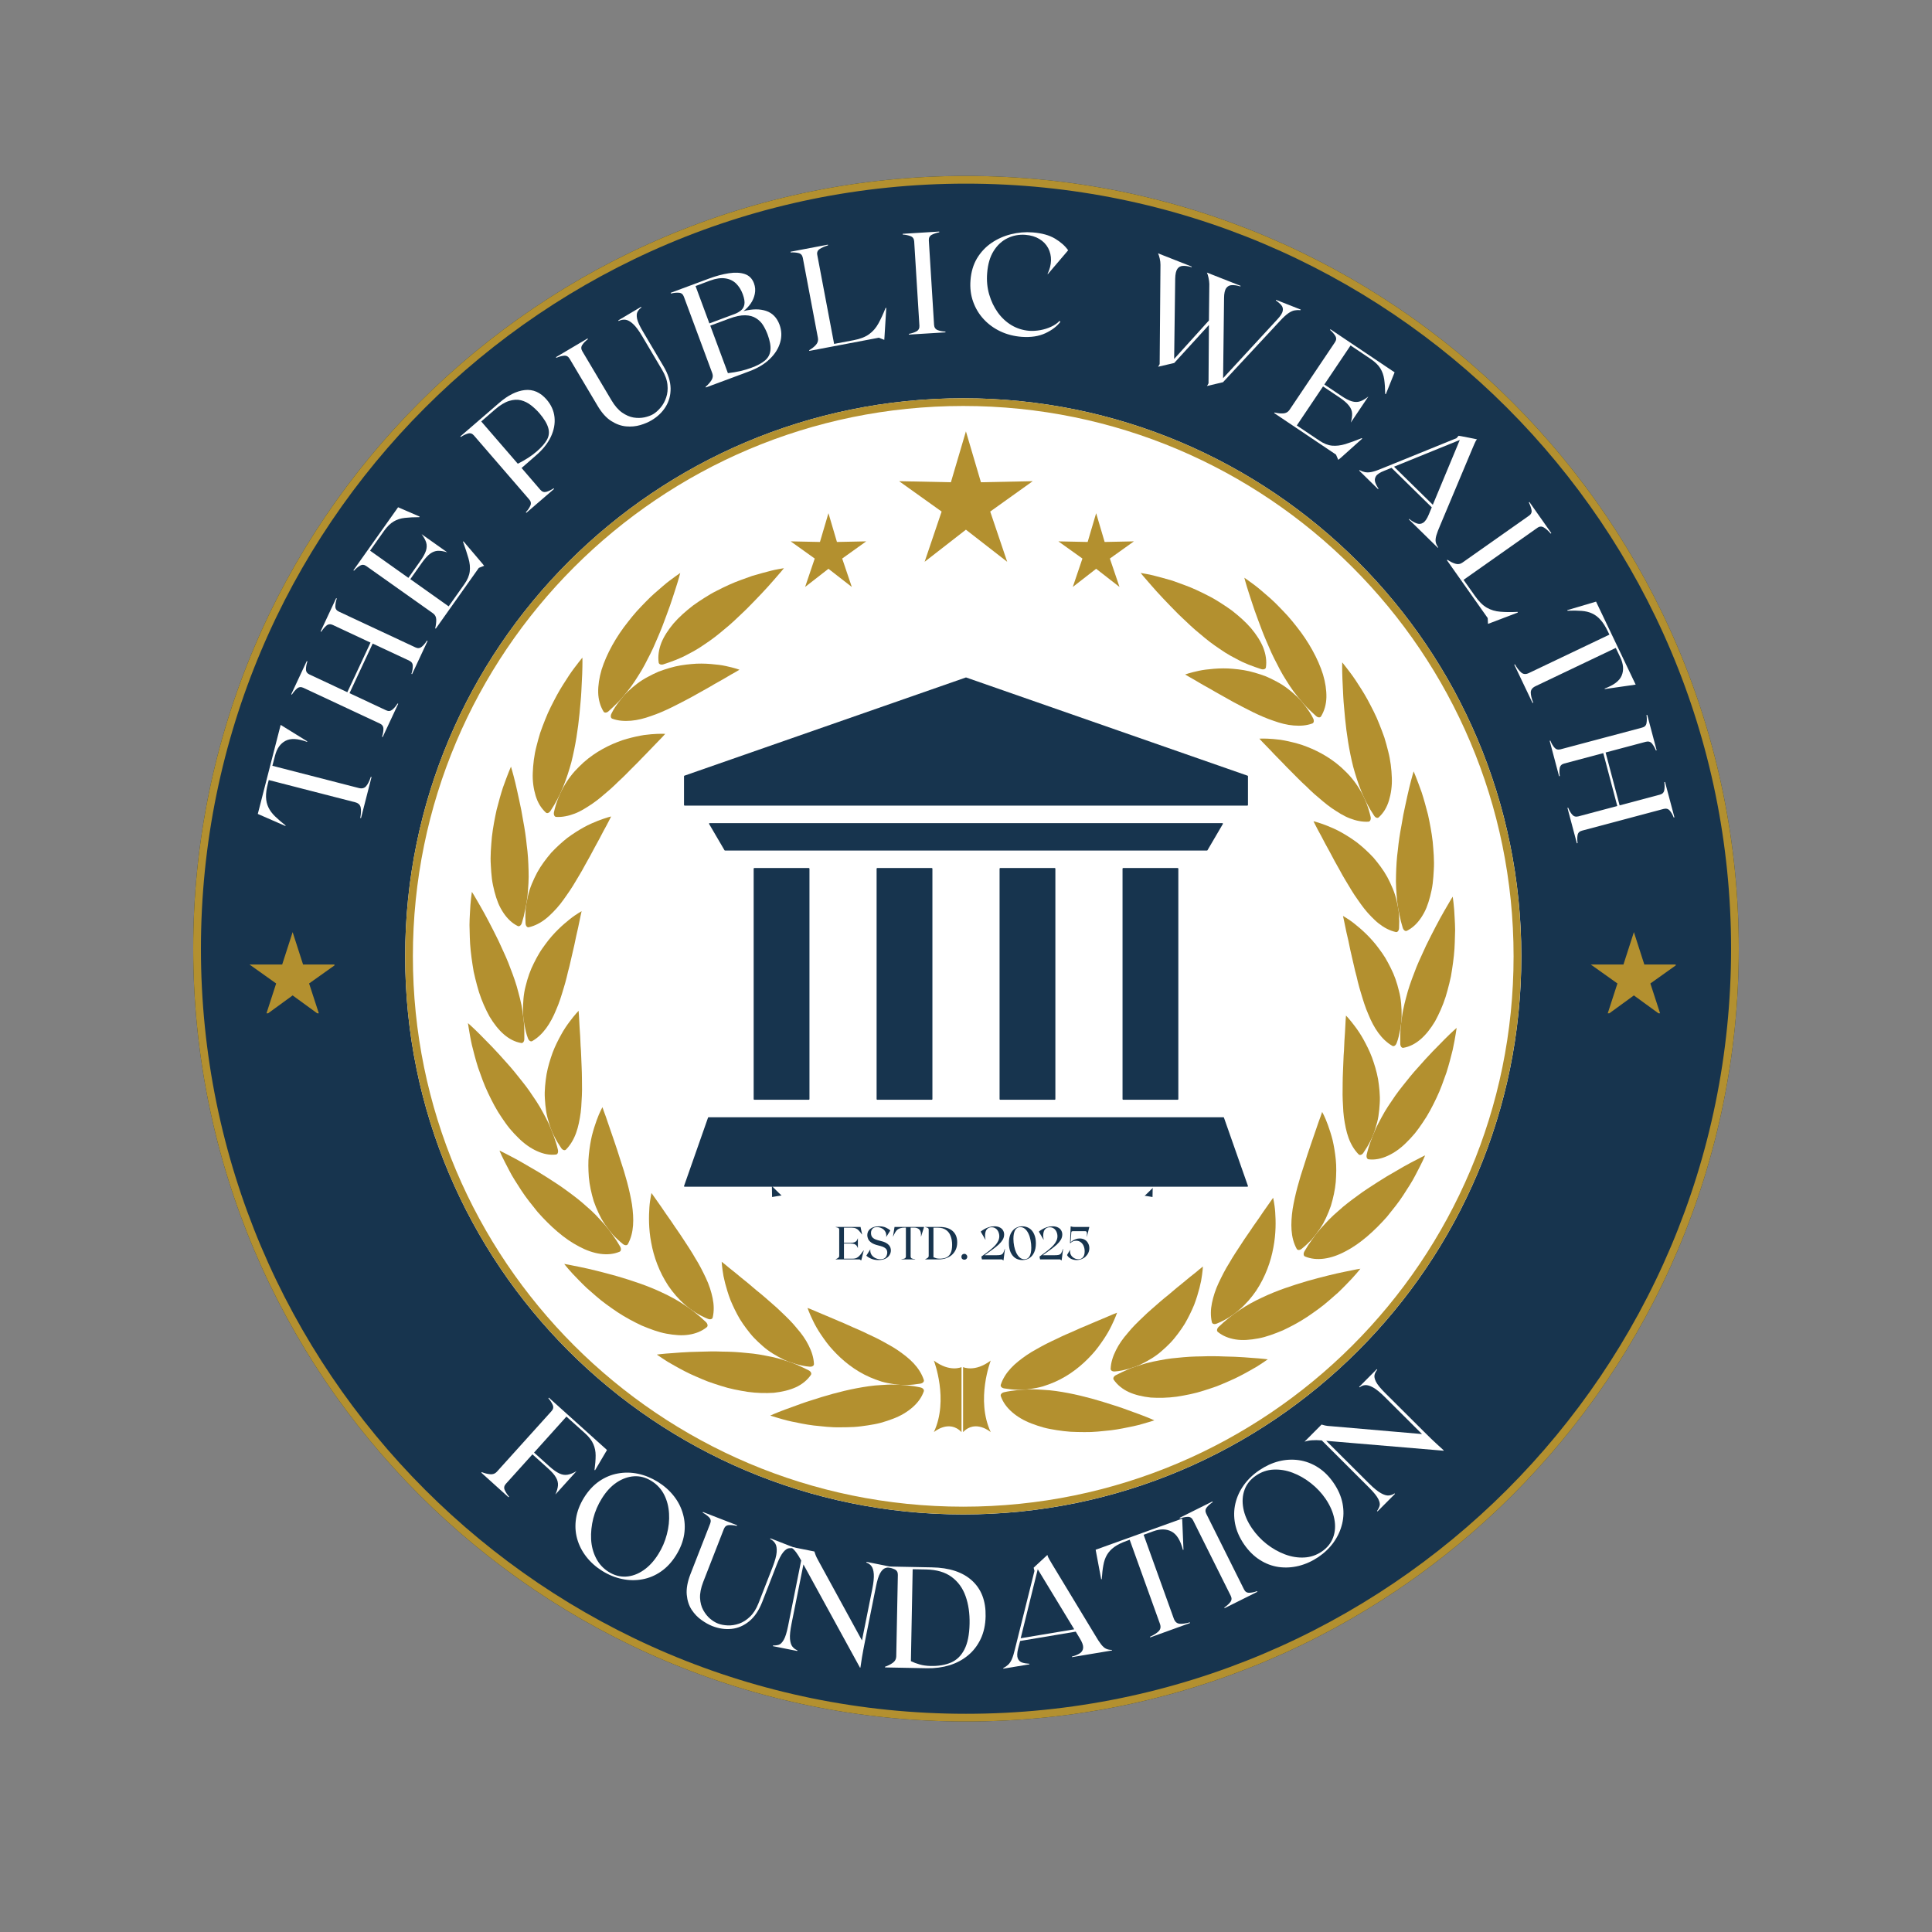 <svg xmlns="http://www.w3.org/2000/svg" xmlns:xlink="http://www.w3.org/1999/xlink" width="500" zoomAndPan="magnify" viewBox="0 0 375 375" height="500" preserveAspectRatio="xMidYMid meet" version="1.0"><rect x="0" y="0" width="375" height="375" fill="#808080" stroke="none"/><defs><g/><clipPath id="22f3a1c543"><path d="M 37.5 34.145 L 337.5 34.145 L 337.5 334.145 L 37.5 334.145 Z M 37.5 34.145 " clip-rule="nonzero"/></clipPath><clipPath id="4bcea5367a"><path d="M 187.5 34.145 C 104.656 34.145 37.5 101.305 37.5 184.145 C 37.5 266.988 104.656 334.145 187.5 334.145 C 270.344 334.145 337.5 266.988 337.5 184.145 C 337.5 101.305 270.344 34.145 187.5 34.145 Z M 187.5 34.145 " clip-rule="nonzero"/></clipPath><clipPath id="c7851df9af"><path d="M 0.5 0.145 L 300.5 0.145 L 300.5 300.145 L 0.5 300.145 Z M 0.5 0.145 " clip-rule="nonzero"/></clipPath><clipPath id="b6601851a0"><path d="M 150.5 0.145 C 67.656 0.145 0.5 67.305 0.5 150.145 C 0.5 232.988 67.656 300.145 150.5 300.145 C 233.344 300.145 300.5 232.988 300.5 150.145 C 300.5 67.305 233.344 0.145 150.5 0.145 Z M 150.5 0.145 " clip-rule="nonzero"/></clipPath><clipPath id="65e9010314"><rect x="0" width="301" y="0" height="301"/></clipPath><clipPath id="d7e275a4bd"><path d="M 78.641 77.301 L 295.293 77.301 L 295.293 293.953 L 78.641 293.953 Z M 78.641 77.301 " clip-rule="nonzero"/></clipPath><clipPath id="9810986dda"><path d="M 186.969 77.301 C 127.141 77.301 78.641 125.797 78.641 185.625 C 78.641 245.453 127.141 293.953 186.969 293.953 C 246.797 293.953 295.293 245.453 295.293 185.625 C 295.293 125.797 246.797 77.301 186.969 77.301 Z M 186.969 77.301 " clip-rule="nonzero"/></clipPath><clipPath id="4266db18da"><path d="M 0.641 0.301 L 217.293 0.301 L 217.293 216.953 L 0.641 216.953 Z M 0.641 0.301 " clip-rule="nonzero"/></clipPath><clipPath id="dfbe30970c"><path d="M 108.969 0.301 C 49.141 0.301 0.641 48.797 0.641 108.625 C 0.641 168.453 49.141 216.953 108.969 216.953 C 168.797 216.953 217.293 168.453 217.293 108.625 C 217.293 48.797 168.797 0.301 108.969 0.301 Z M 108.969 0.301 " clip-rule="nonzero"/></clipPath><clipPath id="d6560765cb"><rect x="0" width="218" y="0" height="217"/></clipPath><clipPath id="9d2a7460f5"><path d="M 78.641 77.301 L 295.285 77.301 L 295.285 293.945 L 78.641 293.945 Z M 78.641 77.301 " clip-rule="nonzero"/></clipPath><clipPath id="529a20983c"><path d="M 186.965 77.301 C 127.141 77.301 78.641 125.797 78.641 185.621 C 78.641 245.445 127.141 293.945 186.965 293.945 C 246.789 293.945 295.285 245.445 295.285 185.621 C 295.285 125.797 246.789 77.301 186.965 77.301 Z M 186.965 77.301 " clip-rule="nonzero"/></clipPath><clipPath id="b9e4a4ff10"><path d="M 48.422 180.926 L 64.922 180.926 L 64.922 196.676 L 48.422 196.676 Z M 48.422 180.926 " clip-rule="nonzero"/></clipPath><clipPath id="a329947b2f"><path d="M 308.758 180.926 L 325.258 180.926 L 325.258 196.676 L 308.758 196.676 Z M 308.758 180.926 " clip-rule="nonzero"/></clipPath><clipPath id="0087f0de72"><path d="M 174 83.727 L 201 83.727 L 201 110 L 174 110 Z M 174 83.727 " clip-rule="nonzero"/></clipPath><clipPath id="5990037d72"><path d="M 194.047 269.465 L 224.285 269.465 L 224.285 277.973 L 194.047 277.973 Z M 194.047 269.465 " clip-rule="nonzero"/></clipPath><clipPath id="a1a3bbec3b"><path d="M 265.211 199.359 L 282.734 199.359 L 282.734 225.078 L 265.211 225.078 Z M 265.211 199.359 " clip-rule="nonzero"/></clipPath><clipPath id="9556c5de31"><path d="M 271 174 L 282.785 174 L 282.785 204 L 271 204 Z M 271 174 " clip-rule="nonzero"/></clipPath><clipPath id="3dc1a886ad"><path d="M 149 268 L 180 268 L 180 277.977 L 149 277.977 Z M 149 268 " clip-rule="nonzero"/></clipPath><clipPath id="43a3bc3a6f"><path d="M 90.785 198 L 109 198 L 109 225 L 90.785 225 Z M 90.785 198 " clip-rule="nonzero"/></clipPath><clipPath id="f815cd6ab1"><path d="M 186.773 264 L 192.457 264 L 192.457 277.973 L 186.773 277.973 Z M 186.773 264 " clip-rule="nonzero"/></clipPath><clipPath id="1f8016698f"><path d="M 181.09 264 L 186.773 264 L 186.773 277.973 L 181.09 277.973 Z M 181.09 264 " clip-rule="nonzero"/></clipPath><clipPath id="baf382bc05"><path d="M 130.719 115.301 L 243.219 115.301 L 243.219 246.695 L 130.719 246.695 Z M 130.719 115.301 " clip-rule="nonzero"/></clipPath><clipPath id="de33acce4d"><path d="M 186.969 115.301 C 155.902 115.301 130.719 144.68 130.719 180.926 C 130.719 217.168 155.902 246.551 186.969 246.551 C 218.035 246.551 243.219 217.168 243.219 180.926 C 243.219 144.68 218.035 115.301 186.969 115.301 Z M 186.969 115.301 " clip-rule="nonzero"/></clipPath><clipPath id="9dea897e7a"><path d="M 0.719 0.301 L 113.219 0.301 L 113.219 131.695 L 0.719 131.695 Z M 0.719 0.301 " clip-rule="nonzero"/></clipPath><clipPath id="85848ad8c6"><path d="M 56.969 0.301 C 25.902 0.301 0.719 29.68 0.719 65.926 C 0.719 102.168 25.902 131.551 56.969 131.551 C 88.035 131.551 113.219 102.168 113.219 65.926 C 113.219 29.68 88.035 0.301 56.969 0.301 Z M 56.969 0.301 " clip-rule="nonzero"/></clipPath><clipPath id="2f8de64444"><rect x="0" width="114" y="0" height="132"/></clipPath><clipPath id="e12f7264e0"><path d="M 132.766 131.5 L 242.16 131.5 L 242.16 156.383 L 132.766 156.383 Z M 132.766 131.5 " clip-rule="nonzero"/></clipPath><clipPath id="d3145106c7"><path d="M 132.766 216.637 L 242.16 216.637 L 242.16 230.336 L 132.766 230.336 Z M 132.766 216.637 " clip-rule="nonzero"/></clipPath></defs><g clip-path="url(#22f3a1c543)"><g clip-path="url(#4bcea5367a)"><g transform="matrix(1, 0, 0, 1, 37, 34)"><g clip-path="url(#65e9010314)"><g clip-path="url(#c7851df9af)"><g clip-path="url(#b6601851a0)"><path fill="#17344e" d="M 0.5 0.145 L 300.5 0.145 L 300.5 300.145 L 0.5 300.145 Z M 0.5 0.145 " fill-opacity="1" fill-rule="nonzero"/></g></g></g></g><path stroke-linecap="butt" transform="matrix(0.75, 0, 0, 0.75, 37.5, 34.146)" fill="none" stroke-linejoin="miter" d="M 200 -0.001 C 89.542 -0.001 -0 89.546 -0 199.999 C -0 310.457 89.542 399.999 200 399.999 C 310.458 399.999 400 310.457 400 199.999 C 400 89.546 310.458 -0.001 200 -0.001 Z M 200 -0.001 " stroke="#b3902f" stroke-width="4" stroke-opacity="1" stroke-miterlimit="4"/></g></g><g clip-path="url(#d7e275a4bd)"><g clip-path="url(#9810986dda)"><g transform="matrix(1, 0, 0, 1, 78, 77)"><g clip-path="url(#d6560765cb)"><g clip-path="url(#4266db18da)"><g clip-path="url(#dfbe30970c)"><path fill="#ffffff" d="M 0.641 0.301 L 217.293 0.301 L 217.293 216.953 L 0.641 216.953 Z M 0.641 0.301 " fill-opacity="1" fill-rule="nonzero"/></g></g></g></g></g></g><g clip-path="url(#9d2a7460f5)"><g clip-path="url(#529a20983c)"><path stroke-linecap="butt" transform="matrix(0.75, 0, 0, 0.75, 78.642, 77.299)" fill="none" stroke-linejoin="miter" d="M 144.43 0.002 C 64.665 0.002 -0.002 64.664 -0.002 144.429 C -0.002 224.195 64.665 288.862 144.43 288.862 C 224.196 288.862 288.857 224.195 288.857 144.429 C 288.857 64.664 224.196 0.002 144.43 0.002 Z M 144.43 0.002 " stroke="#b3902f" stroke-width="4" stroke-opacity="1" stroke-miterlimit="4"/></g></g><g clip-path="url(#b9e4a4ff10)"><path fill="#b3902f" d="M 56.801 193.211 L 61.98 196.98 L 59.996 190.891 L 65.176 187.207 L 58.824 187.207 L 56.801 180.926 L 54.773 187.207 L 48.422 187.207 L 53.602 190.891 L 51.629 196.98 Z M 56.801 193.211 " fill-opacity="1" fill-rule="nonzero"/></g><g clip-path="url(#a329947b2f)"><path fill="#b3902f" d="M 317.137 193.211 L 322.316 196.98 L 320.336 190.891 L 325.512 187.207 L 319.16 187.207 L 317.137 180.926 L 315.113 187.207 L 308.762 187.207 L 313.941 190.891 L 311.965 196.98 Z M 317.137 193.211 " fill-opacity="1" fill-rule="nonzero"/></g><path fill="#17344e" d="M 189.328 231.324 C 189.578 231.102 189.797 230.852 190.066 230.652 L 190.844 230.035 L 191.664 229.484 C 192.23 229.145 192.785 228.797 193.383 228.523 C 193.961 228.219 194.574 227.984 195.18 227.738 C 195.793 227.516 196.414 227.309 197.043 227.133 C 197.664 226.941 198.301 226.789 198.938 226.652 C 199.578 226.512 200.223 226.402 200.867 226.301 C 203.453 225.93 206.074 225.773 208.695 225.852 C 210.008 225.887 211.316 225.957 212.621 226.066 C 213.273 226.121 213.926 226.191 214.574 226.27 C 215.215 226.348 215.879 226.441 216.488 226.551 L 217.75 226.773 L 217.777 225.43 C 217.836 222.285 217.828 219.145 217.848 216 L 217.863 211.281 L 217.84 206.566 C 217.832 203.422 217.812 200.281 217.754 197.137 C 217.715 193.992 217.664 190.848 217.578 187.703 L 217.547 186.57 L 216.512 186.785 C 214.746 187.152 212.977 187.508 211.215 187.895 L 205.918 189.047 C 202.395 189.84 198.871 190.641 195.363 191.531 C 198.957 191.145 202.535 190.668 206.113 190.188 L 211.473 189.426 C 212.898 189.227 214.316 189.008 215.738 188.789 C 215.668 191.57 215.617 194.355 215.586 197.137 C 215.527 200.281 215.508 203.422 215.496 206.566 L 215.477 211.281 L 215.488 216 C 215.508 218.715 215.512 221.434 215.547 224.148 C 215.301 224.121 215.051 224.094 214.797 224.07 C 214.121 224.012 213.441 223.957 212.766 223.922 C 211.41 223.848 210.051 223.816 208.695 223.859 C 205.98 223.934 203.262 224.18 200.598 224.781 C 199.93 224.934 199.27 225.098 198.613 225.289 C 197.957 225.48 197.305 225.688 196.664 225.93 C 196.016 226.156 195.391 226.445 194.77 226.73 C 194.156 227.043 193.543 227.348 192.961 227.719 C 192.367 228.062 191.809 228.473 191.262 228.895 L 190.473 229.559 L 189.738 230.281 C 189.484 230.516 189.281 230.797 189.051 231.055 C 188.824 231.309 188.617 231.586 188.43 231.875 C 188.02 232.426 187.703 233.039 187.375 233.633 C 187.777 233.082 188.16 232.527 188.629 232.043 C 188.844 231.785 189.078 231.547 189.328 231.324 " fill-opacity="1" fill-rule="nonzero"/><path fill="#17344e" d="M 222.977 209.512 L 219.246 209.438 L 219.246 211.898 L 221.871 211.848 L 222.219 230.598 C 220.867 230.445 219.527 230.324 218.184 230.234 C 216.551 230.129 214.914 230.066 213.277 230.051 C 210.008 230.016 206.73 230.164 203.484 230.598 C 202.672 230.715 201.863 230.836 201.059 230.996 C 200.254 231.141 199.453 231.332 198.66 231.531 L 197.473 231.859 L 196.301 232.246 C 195.531 232.535 194.758 232.82 194.02 233.191 C 193.645 233.363 193.277 233.547 192.926 233.762 C 192.566 233.973 192.199 234.16 191.871 234.41 C 191.18 234.867 190.539 235.398 189.941 235.973 C 189.668 236.285 189.363 236.57 189.109 236.898 C 188.871 237.242 188.609 237.566 188.395 237.918 C 188.199 238.289 187.988 238.648 187.812 239.023 L 187.375 240.191 L 187.852 239.043 C 188.043 238.68 188.266 238.328 188.473 237.973 C 188.699 237.629 188.969 237.32 189.215 236.992 C 189.477 236.676 189.789 236.406 190.07 236.113 C 190.676 235.57 191.324 235.074 192.016 234.652 C 192.352 234.418 192.719 234.25 193.074 234.059 C 193.43 233.859 193.797 233.695 194.172 233.539 C 194.906 233.203 195.676 232.953 196.441 232.699 L 197.605 232.367 L 198.785 232.09 C 199.574 231.922 200.367 231.762 201.164 231.652 C 201.965 231.527 202.766 231.441 203.566 231.355 C 206.781 231.051 210.02 231.031 213.246 231.191 C 214.859 231.273 216.473 231.398 218.078 231.562 C 219.68 231.734 221.293 231.934 222.863 232.199 L 223.703 232.34 L 223.719 231.445 L 224.105 210.668 L 224.125 209.531 L 222.977 209.512 " fill-opacity="1" fill-rule="nonzero"/><path fill="#17344e" d="M 184.234 231.324 C 183.988 231.102 183.766 230.852 183.496 230.652 L 182.719 230.035 L 181.898 229.484 C 181.332 229.145 180.777 228.797 180.184 228.523 C 179.602 228.219 178.988 227.984 178.383 227.738 C 177.77 227.516 177.152 227.309 176.523 227.133 C 175.898 226.941 175.262 226.789 174.625 226.652 C 173.984 226.512 173.34 226.402 172.695 226.301 C 170.109 225.93 167.488 225.773 164.867 225.852 C 163.559 225.887 162.25 225.957 160.941 226.066 C 160.289 226.121 159.641 226.191 158.992 226.27 C 158.348 226.348 157.684 226.441 157.074 226.551 L 155.812 226.773 L 155.789 225.43 C 155.727 222.285 155.734 219.145 155.715 216 L 155.699 211.281 L 155.723 206.566 C 155.73 203.422 155.75 200.281 155.809 197.137 C 155.848 193.992 155.898 190.848 155.988 187.703 L 156.016 186.57 L 157.051 186.785 C 158.816 187.152 160.586 187.508 162.352 187.895 L 167.645 189.047 C 171.168 189.84 174.691 190.641 178.199 191.531 C 174.605 191.145 171.027 190.668 167.449 190.188 L 162.09 189.426 C 160.664 189.227 159.246 189.008 157.828 188.789 C 157.895 191.57 157.945 194.355 157.98 197.137 C 158.035 200.281 158.055 203.422 158.066 206.566 L 158.09 211.281 L 158.074 216 C 158.055 218.715 158.051 221.434 158.016 224.148 C 158.266 224.121 158.512 224.094 158.766 224.07 C 159.441 224.012 160.121 223.957 160.801 223.922 C 162.152 223.848 163.512 223.816 164.871 223.859 C 167.582 223.934 170.301 224.18 172.965 224.781 C 173.633 224.934 174.293 225.098 174.949 225.289 C 175.605 225.48 176.258 225.688 176.898 225.93 C 177.547 226.156 178.172 226.445 178.793 226.73 C 179.406 227.043 180.023 227.348 180.602 227.719 C 181.195 228.062 181.754 228.473 182.301 228.895 L 183.09 229.559 L 183.828 230.281 C 184.078 230.516 184.285 230.797 184.512 231.055 C 184.738 231.309 184.945 231.586 185.133 231.875 C 185.543 232.426 185.859 233.039 186.188 233.633 C 185.785 233.082 185.402 232.527 184.934 232.043 C 184.719 231.785 184.484 231.547 184.234 231.324 " fill-opacity="1" fill-rule="nonzero"/><path fill="#17344e" d="M 150.586 209.512 L 154.316 209.438 L 154.316 211.898 L 151.691 211.848 L 151.344 230.598 C 152.695 230.445 154.035 230.324 155.379 230.234 C 157.012 230.129 158.648 230.066 160.285 230.051 C 163.555 230.016 166.832 230.164 170.078 230.598 C 170.891 230.715 171.699 230.836 172.504 230.996 C 173.312 231.141 174.109 231.332 174.906 231.531 L 176.094 231.859 L 177.262 232.246 C 178.035 232.535 178.805 232.82 179.543 233.191 C 179.918 233.363 180.285 233.547 180.641 233.762 C 180.996 233.973 181.363 234.16 181.695 234.41 C 182.383 234.867 183.027 235.398 183.621 235.973 C 183.898 236.285 184.199 236.57 184.453 236.898 C 184.691 237.242 184.953 237.566 185.172 237.918 C 185.363 238.289 185.574 238.648 185.754 239.023 L 186.188 240.191 L 185.711 239.043 C 185.52 238.68 185.297 238.328 185.094 237.973 C 184.863 237.629 184.594 237.32 184.348 236.992 C 184.086 236.676 183.777 236.406 183.492 236.113 C 182.887 235.57 182.242 235.074 181.547 234.652 C 181.215 234.418 180.844 234.25 180.488 234.059 C 180.137 233.859 179.766 233.695 179.391 233.539 C 178.656 233.203 177.887 232.953 177.121 232.699 L 175.957 232.367 L 174.777 232.09 C 173.988 231.922 173.195 231.762 172.398 231.652 C 171.602 231.527 170.797 231.441 169.996 231.355 C 166.781 231.051 163.543 231.031 160.316 231.191 C 158.703 231.273 157.09 231.398 155.484 231.562 C 153.883 231.734 152.27 231.934 150.699 232.199 L 149.859 232.34 L 149.844 231.445 L 149.461 210.668 L 149.438 209.531 L 150.586 209.512 " fill-opacity="1" fill-rule="nonzero"/><path fill="#17344e" d="M 202.027 163.316 C 188.688 163.316 186.781 170.105 186.781 170.105 C 186.781 170.105 184.875 163.316 171.535 163.316 C 171.535 163.316 180.109 181.742 179.16 196.289 L 194.402 196.289 C 193.453 181.742 202.027 163.316 202.027 163.316 " fill-opacity="1" fill-rule="nonzero"/><path fill="#17344e" d="M 179.16 155.074 L 179.16 161.375 L 186.781 165.742 L 194.402 161.375 L 194.402 155.074 C 194.402 155.074 195.844 154.047 197.223 152.395 C 198.828 150.469 199.645 147.992 199.645 145.465 L 199.645 134.707 L 173.918 134.707 L 173.918 145.828 C 173.918 147.824 174.465 149.801 175.602 151.43 C 177.141 153.633 179.16 155.074 179.16 155.074 " fill-opacity="1" fill-rule="nonzero"/><path fill="#17344e" d="M 186.781 121.508 L 164.152 132.32 L 169.332 135.941 L 169.332 142.727 C 169.16 143.035 169.047 143.555 169.047 144.148 C 169.047 145.094 169.332 145.859 169.691 145.859 C 170.047 145.859 170.332 145.094 170.332 144.148 C 170.332 143.555 170.219 143.035 170.047 142.727 L 170.047 136.441 L 171.191 137.238 C 175.051 134.57 186.773 134.988 186.781 134.992 C 186.793 134.988 198.512 134.57 202.375 137.238 L 209.41 132.32 L 186.781 121.508 " fill-opacity="1" fill-rule="nonzero"/><g clip-path="url(#0087f0de72)"><path fill="#b3902f" d="M 187.484 102.812 L 179.469 109.043 L 182.77 99.293 L 174.516 93.398 L 184.57 93.605 L 187.484 83.727 L 190.398 93.605 L 200.449 93.398 L 192.199 99.293 L 195.496 109.043 L 187.484 102.812 " fill-opacity="1" fill-rule="nonzero"/></g><path fill="#b3902f" d="M 212.762 110.402 L 208.23 113.926 L 210.098 108.414 L 205.43 105.078 L 211.113 105.195 L 212.762 99.613 L 214.41 105.195 L 220.094 105.078 L 215.426 108.414 L 217.293 113.926 L 212.762 110.402 " fill-opacity="1" fill-rule="nonzero"/><path fill="#b3902f" d="M 160.801 110.402 L 156.273 113.926 L 158.137 108.414 L 153.473 105.078 L 159.152 105.195 L 160.801 99.613 L 162.449 105.195 L 168.133 105.078 L 163.469 108.414 L 165.332 113.926 L 160.801 110.402 " fill-opacity="1" fill-rule="nonzero"/><path fill="#b3902f" d="M 216.824 254.793 C 216.824 254.793 216.527 254.91 216.008 255.117 C 215.484 255.32 214.754 255.68 213.844 256.039 C 212.934 256.387 211.879 256.887 210.715 257.367 C 209.539 257.82 208.301 258.453 206.992 258.984 C 206.34 259.27 205.684 259.574 205.031 259.902 C 204.375 260.219 203.711 260.508 203.059 260.848 C 202.41 261.172 201.77 261.555 201.141 261.895 C 200.516 262.238 199.902 262.605 199.32 262.996 C 198.156 263.805 197.09 264.617 196.215 265.559 C 195.336 266.504 194.648 267.566 194.254 268.766 C 194.145 269.086 194.434 269.406 194.902 269.488 C 196.645 269.781 198.375 269.863 200.027 269.59 C 200.855 269.469 201.664 269.32 202.449 269.09 C 203.23 268.844 203.988 268.559 204.723 268.242 C 207.648 266.965 210.07 264.98 211.895 262.973 C 212.816 262.004 213.566 260.914 214.207 259.977 C 214.844 259.031 215.348 258.141 215.727 257.352 C 216.492 255.797 216.824 254.793 216.824 254.793 " fill-opacity="1" fill-rule="nonzero"/><g clip-path="url(#5990037d72)"><path fill="#b3902f" d="M 224.059 275.688 C 224.059 275.688 223.66 275.812 222.953 276.031 C 222.238 276.23 221.23 276.57 219.973 276.832 C 218.711 277.086 217.242 277.422 215.617 277.617 C 213.988 277.781 212.254 278.008 210.457 277.969 C 209.562 277.969 208.66 277.945 207.77 277.902 C 206.875 277.844 205.98 277.719 205.109 277.59 C 204.242 277.445 203.395 277.312 202.574 277.082 C 201.754 276.852 200.969 276.598 200.23 276.309 C 198.75 275.754 197.453 274.98 196.43 274.082 C 195.406 273.188 194.66 272.16 194.254 270.984 C 194.145 270.668 194.438 270.332 194.906 270.227 C 196.656 269.832 198.363 269.734 200.031 269.672 C 200.867 269.656 201.699 269.711 202.516 269.766 C 203.336 269.801 204.148 269.883 204.953 269.996 C 208.168 270.449 211.273 271.238 214.082 272.098 C 215.492 272.559 216.793 272.926 217.996 273.363 C 219.195 273.801 220.266 274.191 221.168 274.516 C 222.961 275.184 224.059 275.688 224.059 275.688 " fill-opacity="1" fill-rule="nonzero"/></g><path fill="#b3902f" d="M 233.484 245.832 C 233.484 245.832 233.234 246.031 232.793 246.387 C 232.574 246.566 232.312 246.793 232.004 247.047 C 231.695 247.293 231.34 247.57 230.953 247.875 C 230.184 248.5 229.301 249.266 228.301 250.051 C 227.809 250.449 227.301 250.887 226.785 251.336 C 226.25 251.758 225.711 252.203 225.168 252.672 C 224.098 253.645 222.953 254.547 221.902 255.598 C 220.832 256.609 219.793 257.617 218.898 258.734 C 217.977 259.781 217.184 260.898 216.605 262.074 C 216.023 263.242 215.633 264.41 215.574 265.672 C 215.555 266.008 215.922 266.242 216.398 266.199 C 217.285 266.137 218.137 265.949 218.961 265.715 C 219.785 265.477 220.594 265.215 221.359 264.863 C 222.863 264.117 224.289 263.301 225.496 262.215 C 226.105 261.691 226.684 261.145 227.223 260.586 C 227.758 260.02 228.242 259.398 228.695 258.801 C 229.148 258.191 229.57 257.586 229.949 256.973 C 230.316 256.34 230.652 255.711 230.953 255.098 C 231.258 254.484 231.527 253.883 231.77 253.301 C 232 252.707 232.195 252.117 232.371 251.566 C 232.715 250.453 232.965 249.465 233.133 248.621 C 233.438 246.895 233.484 245.832 233.484 245.832 " fill-opacity="1" fill-rule="nonzero"/><path fill="#b3902f" d="M 246.078 263.848 C 246.078 263.848 245.73 264.086 245.113 264.504 C 244.801 264.707 244.422 264.953 243.988 265.238 C 243.535 265.496 243.023 265.789 242.461 266.109 C 241.336 266.738 240.008 267.461 238.496 268.098 C 237.746 268.43 236.965 268.762 236.16 269.082 C 235.336 269.371 234.492 269.652 233.641 269.918 C 231.945 270.48 230.137 270.816 228.406 271.094 C 226.66 271.332 224.934 271.363 223.367 271.266 C 221.773 271.094 220.328 270.754 219.109 270.203 C 217.891 269.645 216.879 268.82 216.172 267.805 C 215.98 267.527 216.176 267.129 216.602 266.91 C 217.402 266.516 218.191 266.121 218.984 265.785 C 219.777 265.449 220.586 265.191 221.387 264.941 C 222.965 264.395 224.609 264.133 226.195 263.836 C 226.992 263.703 227.797 263.609 228.602 263.543 C 229.398 263.469 230.18 263.383 230.965 263.344 C 231.746 263.297 232.531 263.285 233.293 263.273 C 234.051 263.242 234.797 263.234 235.527 263.238 C 236.258 263.242 236.973 263.262 237.664 263.293 C 238.352 263.312 239.008 263.328 239.637 263.348 C 240.891 263.398 242.039 263.488 242.996 263.566 C 244.891 263.684 246.078 263.848 246.078 263.848 " fill-opacity="1" fill-rule="nonzero"/><path fill="#b3902f" d="M 247.113 232.488 C 247.113 232.488 246.371 233.543 245.227 235.172 C 244.945 235.582 244.641 236.035 244.316 236.512 C 243.977 236.977 243.621 237.48 243.258 238.012 C 242.559 239.098 241.727 240.203 240.953 241.43 C 240.16 242.641 239.332 243.867 238.594 245.164 C 237.805 246.398 237.141 247.754 236.535 249.02 C 235.934 250.293 235.504 251.633 235.242 252.895 C 234.98 254.16 234.945 255.426 235.227 256.648 C 235.301 256.977 235.715 257.098 236.156 256.914 C 239.469 255.598 242.02 253.176 243.832 250.512 C 245.625 247.801 246.68 244.836 247.164 242.117 C 247.684 239.422 247.637 236.973 247.516 235.266 C 247.461 234.418 247.336 233.703 247.258 233.23 C 247.172 232.75 247.113 232.488 247.113 232.488 " fill-opacity="1" fill-rule="nonzero"/><path fill="#b3902f" d="M 264.047 246.258 C 264.047 246.258 263.02 247.613 261.176 249.449 C 260.719 249.91 260.23 250.418 259.684 250.926 C 259.125 251.426 258.527 251.949 257.898 252.484 C 256.668 253.57 255.215 254.598 253.727 255.605 C 252.23 256.598 250.609 257.465 249.016 258.215 C 247.375 258.895 245.789 259.504 244.215 259.789 C 242.641 260.082 241.188 260.203 239.844 259.988 C 238.508 259.777 237.336 259.309 236.379 258.527 C 236.121 258.32 236.195 257.879 236.543 257.539 C 239.152 255.051 241.969 253.238 244.938 251.867 C 247.871 250.465 250.945 249.477 253.742 248.648 C 256.57 247.855 259.105 247.23 261.004 246.848 C 261.941 246.656 262.703 246.504 263.227 246.398 C 263.754 246.309 264.047 246.258 264.047 246.258 " fill-opacity="1" fill-rule="nonzero"/><path fill="#b3902f" d="M 256.629 215.828 C 256.629 215.828 256.523 216.133 256.34 216.676 C 256.137 217.211 255.852 217.98 255.539 218.934 C 254.898 220.836 253.977 223.375 253.121 226.156 C 252.199 228.895 251.359 231.891 250.898 234.691 C 250.496 237.527 250.477 240.188 251.691 242.402 C 251.852 242.699 252.281 242.695 252.652 242.395 C 253.348 241.832 253.996 241.23 254.594 240.602 C 255.16 239.941 255.684 239.254 256.156 238.551 C 256.391 238.199 256.621 237.844 256.832 237.48 C 257.031 237.109 257.219 236.73 257.395 236.355 C 257.746 235.598 258.055 234.836 258.32 234.07 C 258.793 232.5 259.129 230.953 259.27 229.426 C 259.379 227.887 259.414 226.441 259.273 225.059 C 259.133 223.68 258.918 222.418 258.66 221.297 C 258.367 220.164 258.047 219.18 257.75 218.371 C 257.176 216.766 256.629 215.828 256.629 215.828 " fill-opacity="1" fill-rule="nonzero"/><path fill="#b3902f" d="M 276.613 224.25 C 276.613 224.25 276.461 224.648 276.141 225.332 C 275.812 226.012 275.324 226.98 274.711 228.137 C 274.125 229.305 273.27 230.59 272.375 231.984 C 271.477 233.379 270.344 234.773 269.207 236.176 C 266.801 238.898 264.016 241.418 261.164 242.879 C 258.359 244.387 255.535 244.828 253.301 243.883 C 253 243.758 252.953 243.309 253.195 242.883 C 253.641 242.09 254.129 241.348 254.648 240.648 C 255.141 239.922 255.664 239.242 256.219 238.602 C 256.496 238.281 256.785 237.973 257.074 237.668 C 257.352 237.352 257.637 237.047 257.93 236.75 C 258.512 236.156 259.121 235.598 259.75 235.062 C 260.949 233.957 262.258 232.98 263.539 232.051 C 264.789 231.105 266.129 230.277 267.352 229.477 C 268.574 228.68 269.785 227.969 270.898 227.34 C 271.98 226.691 272.98 226.133 273.832 225.68 C 275.555 224.77 276.613 224.25 276.613 224.25 " fill-opacity="1" fill-rule="nonzero"/><path fill="#b3902f" d="M 261.258 197.121 C 261.258 197.121 261.137 198.414 261.059 200.422 C 260.973 201.418 260.922 202.602 260.867 203.895 C 260.75 205.176 260.754 206.598 260.668 208.039 C 260.598 209.484 260.609 211 260.594 212.48 C 260.598 213.223 260.641 213.973 260.684 214.707 C 260.707 215.438 260.762 216.156 260.852 216.867 C 261.055 218.293 261.309 219.633 261.75 220.852 C 262.195 222.07 262.84 223.176 263.703 224.055 C 263.934 224.289 264.355 224.176 264.625 223.773 C 265.641 222.293 266.461 220.727 266.945 219.082 C 267.195 218.262 267.434 217.457 267.555 216.625 C 267.68 215.797 267.762 214.969 267.805 214.156 C 267.859 213.348 267.832 212.539 267.762 211.746 C 267.695 210.953 267.598 210.18 267.477 209.434 C 267.203 207.93 266.754 206.512 266.297 205.238 C 265.816 203.957 265.215 202.797 264.668 201.797 C 264.125 200.797 263.535 199.941 263.016 199.246 C 261.988 197.863 261.258 197.121 261.258 197.121 " fill-opacity="1" fill-rule="nonzero"/><g clip-path="url(#a1a3bbec3b)"><path fill="#b3902f" d="M 282.734 199.512 C 282.734 199.512 282.668 199.934 282.551 200.684 C 282.422 201.43 282.254 202.504 281.965 203.785 C 281.645 205.062 281.27 206.559 280.766 208.152 C 280.199 209.727 279.633 211.426 278.832 213.078 C 278.047 214.73 277.199 216.375 276.172 217.855 C 275.672 218.602 275.168 219.32 274.625 219.988 C 274.07 220.645 273.5 221.258 272.926 221.816 C 271.793 222.945 270.551 223.809 269.316 224.363 C 268.086 224.918 266.871 225.168 265.648 225.023 C 265.32 224.984 265.168 224.574 265.277 224.09 C 265.695 222.301 266.344 220.684 267.02 219.113 C 267.363 218.332 267.789 217.594 268.176 216.852 C 268.566 216.113 268.992 215.398 269.445 214.707 C 269.91 214.02 270.371 213.34 270.824 212.668 C 271.293 212.004 271.781 211.359 272.285 210.734 C 273.27 209.48 274.242 208.277 275.254 207.176 C 276.242 206.066 277.16 205.027 278.062 204.105 C 278.961 203.188 279.766 202.363 280.445 201.676 C 281.812 200.309 282.734 199.512 282.734 199.512 " fill-opacity="1" fill-rule="nonzero"/></g><path fill="#b3902f" d="M 260.672 177.785 C 260.672 177.785 260.742 178.102 260.867 178.664 C 261.004 179.223 261.129 180.035 261.355 181.016 C 261.469 181.504 261.59 182.039 261.723 182.605 C 261.832 183.176 261.957 183.781 262.098 184.414 C 262.414 185.676 262.68 187.051 263.031 188.465 C 263.125 188.82 263.219 189.176 263.312 189.531 L 263.566 190.609 C 263.746 191.328 263.945 192.051 264.168 192.766 C 264.594 194.195 265.02 195.598 265.609 196.914 C 266.664 199.527 268.152 201.801 270.258 203.004 C 270.543 203.164 270.91 202.93 271.082 202.473 C 271.422 201.625 271.594 200.754 271.766 199.891 C 271.914 199.023 272.051 198.164 272.059 197.305 C 272.062 195.59 271.965 193.918 271.535 192.328 C 271.152 190.742 270.641 189.246 269.938 187.879 C 269.602 187.195 269.246 186.543 268.883 185.922 C 268.516 185.305 268.086 184.723 267.684 184.176 C 266.086 181.977 264.27 180.379 262.949 179.332 C 262.301 178.805 261.711 178.422 261.309 178.168 C 260.902 177.914 260.672 177.785 260.672 177.785 " fill-opacity="1" fill-rule="nonzero"/><g clip-path="url(#9556c5de31)"><path fill="#b3902f" d="M 281.965 174.043 C 281.965 174.043 282.258 175.738 282.359 178.371 C 282.391 179.027 282.434 179.742 282.438 180.5 C 282.426 181.262 282.402 182.066 282.371 182.898 C 282.332 184.57 282.125 186.363 281.844 188.168 C 281.77 188.617 281.695 189.07 281.621 189.523 L 281.312 190.871 C 281.094 191.766 280.852 192.648 280.59 193.504 C 280.043 195.219 279.312 196.828 278.547 198.23 C 276.875 201.031 274.84 202.969 272.391 203.379 C 272.062 203.434 271.797 203.082 271.793 202.594 C 271.801 201.68 271.77 200.777 271.836 199.898 C 271.883 199.02 272.027 198.164 272.137 197.312 C 272.348 195.617 272.832 193.984 273.262 192.387 C 273.73 190.797 274.34 189.254 274.91 187.77 C 275.211 187.027 275.531 186.301 275.867 185.59 C 276.188 184.879 276.504 184.188 276.812 183.516 C 278.137 180.828 279.371 178.469 280.359 176.766 C 280.852 175.918 281.246 175.234 281.523 174.766 C 281.809 174.301 281.965 174.043 281.965 174.043 " fill-opacity="1" fill-rule="nonzero"/></g><path fill="#b3902f" d="M 254.945 159.406 C 254.945 159.406 255.094 159.691 255.348 160.203 C 255.605 160.715 255.984 161.441 256.473 162.312 C 256.938 163.195 257.465 164.242 258.109 165.359 C 258.691 166.5 259.375 167.723 260.086 168.98 C 260.746 170.25 261.574 171.52 262.312 172.785 C 262.695 173.414 263.105 174.031 263.535 174.629 C 263.957 175.227 264.352 175.812 264.797 176.363 C 265.234 176.918 265.691 177.441 266.176 177.926 C 266.652 178.406 267.109 178.859 267.617 179.254 C 268.621 180.043 269.719 180.633 270.918 180.906 C 271.242 180.984 271.523 180.656 271.555 180.168 C 271.609 179.262 271.605 178.367 271.547 177.488 C 271.461 176.613 271.301 175.758 271.105 174.926 C 270.75 173.25 270.039 171.711 269.297 170.281 C 268.52 168.859 267.543 167.59 266.578 166.453 C 265.535 165.34 264.465 164.367 263.41 163.539 C 262.309 162.727 261.234 162.055 260.25 161.508 C 259.273 160.957 258.305 160.566 257.527 160.25 C 256.738 159.941 256.098 159.73 255.648 159.598 C 255.207 159.461 254.945 159.406 254.945 159.406 " fill-opacity="1" fill-rule="nonzero"/><path fill="#b3902f" d="M 274.383 149.73 C 274.383 149.73 274.562 150.117 274.836 150.824 C 275.113 151.527 275.5 152.543 275.938 153.777 C 276.348 155.027 276.758 156.52 277.176 158.133 C 277.531 159.77 277.875 161.539 278.086 163.359 C 278.246 165.195 278.418 167.043 278.297 168.863 C 278.254 169.766 278.184 170.656 278.082 171.512 C 277.977 172.367 277.785 173.203 277.586 173.988 C 277.383 174.777 277.145 175.52 276.867 176.211 C 276.586 176.898 276.223 177.539 275.848 178.109 C 275.086 179.25 274.168 180.125 273.07 180.668 C 272.773 180.812 272.418 180.551 272.27 180.082 C 271.992 179.207 271.777 178.34 271.621 177.477 C 271.434 176.617 271.277 175.762 271.184 174.91 C 271.031 173.199 270.895 171.527 270.969 169.852 C 271.012 168.184 271.102 166.555 271.328 164.938 C 271.48 163.348 271.723 161.789 272.008 160.305 C 272.234 158.84 272.516 157.441 272.801 156.172 C 273.09 154.895 273.309 153.777 273.555 152.816 C 273.785 151.863 273.992 151.09 274.145 150.555 C 274.297 150.023 274.383 149.73 274.383 149.73 " fill-opacity="1" fill-rule="nonzero"/><path fill="#b3902f" d="M 244.441 143.371 C 244.441 143.371 244.66 143.605 245.043 144.023 C 245.438 144.434 246.008 145.02 246.699 145.73 C 247.359 146.465 248.207 147.277 249.09 148.203 C 249.949 149.141 250.984 150.09 251.969 151.125 C 252.473 151.633 253 152.137 253.547 152.633 C 254.062 153.148 254.594 153.656 255.145 154.145 C 256.277 155.105 257.344 156.07 258.508 156.871 C 259.691 157.66 260.789 158.383 262 158.84 C 262.594 159.074 263.199 159.254 263.809 159.363 C 264.406 159.477 265.004 159.527 265.613 159.488 C 265.938 159.469 266.129 159.07 266.043 158.59 C 265.258 155.051 263.488 151.996 261.172 149.75 C 258.91 147.453 256.188 145.918 253.688 144.949 C 252.461 144.445 251.195 144.145 250.109 143.891 C 249.555 143.77 249.035 143.672 248.547 143.594 C 248.047 143.527 247.582 143.48 247.16 143.445 C 245.469 143.305 244.441 143.371 244.441 143.371 " fill-opacity="1" fill-rule="nonzero"/><path fill="#b3902f" d="M 260.523 128.562 C 260.523 128.562 260.785 128.895 261.25 129.484 C 261.703 130.086 262.379 130.922 263.102 132.008 C 263.812 133.105 264.664 134.375 265.461 135.836 C 266.234 137.312 267.09 138.883 267.742 140.598 C 268.082 141.445 268.41 142.305 268.711 143.168 C 268.98 144.051 269.227 144.938 269.441 145.812 C 269.895 147.547 270.094 149.32 270.152 150.934 C 270.227 152.543 269.984 154.094 269.594 155.391 C 269.391 156.047 269.129 156.648 268.805 157.191 C 268.469 157.738 268.07 158.227 267.613 158.645 C 267.367 158.871 266.961 158.715 266.703 158.301 C 264.676 155.277 263.543 152.059 262.664 148.859 C 261.848 145.633 261.367 142.391 261.074 139.398 C 260.953 137.887 260.789 136.504 260.727 135.199 C 260.664 133.898 260.609 132.734 260.562 131.754 C 260.484 129.797 260.523 128.562 260.523 128.562 " fill-opacity="1" fill-rule="nonzero"/><path fill="#b3902f" d="M 230.035 130.914 C 230.035 130.914 230.312 131.078 230.797 131.367 C 231.281 131.652 232 132.027 232.836 132.547 C 233.676 133.062 234.723 133.586 235.801 134.246 C 236.914 134.871 238.117 135.547 239.352 136.238 C 241.879 137.578 244.535 139.02 247.199 139.906 C 248.504 140.375 249.801 140.715 251.082 140.816 C 252.363 140.922 253.559 140.852 254.719 140.426 C 255.027 140.316 255.102 139.879 254.883 139.441 C 254.488 138.621 253.988 137.895 253.469 137.195 C 252.941 136.5 252.406 135.824 251.789 135.246 C 250.559 134.086 249.262 133.062 247.832 132.316 C 247.129 131.934 246.426 131.586 245.715 131.285 C 244.984 131.008 244.258 130.77 243.543 130.566 C 242.125 130.137 240.684 129.934 239.352 129.82 C 238.027 129.688 236.758 129.723 235.625 129.809 C 234.492 129.906 233.523 130.016 232.68 130.203 C 231.012 130.559 230.035 130.914 230.035 130.914 " fill-opacity="1" fill-rule="nonzero"/><path fill="#b3902f" d="M 241.527 112.137 C 241.527 112.137 241.871 112.383 242.48 112.812 C 243.082 113.25 243.957 113.867 244.934 114.723 C 245.914 115.57 247.086 116.531 248.227 117.738 C 248.805 118.328 249.398 118.949 249.988 119.594 C 250.578 120.242 251.137 120.957 251.699 121.664 C 253.957 124.496 255.824 127.824 256.793 130.906 C 257.258 132.473 257.484 133.984 257.453 135.348 C 257.422 136.715 257.059 137.992 256.414 139.047 C 256.238 139.332 255.805 139.301 255.441 138.98 C 254.785 138.367 254.121 137.777 253.523 137.145 C 252.918 136.52 252.391 135.84 251.848 135.188 C 250.766 133.883 249.891 132.441 249.027 131.039 C 248.609 130.328 248.227 129.598 247.859 128.859 C 247.477 128.148 247.117 127.422 246.781 126.691 C 246.133 125.211 245.504 123.793 244.965 122.398 C 244.438 120.984 243.938 119.672 243.508 118.453 C 243.078 117.242 242.742 116.094 242.43 115.184 C 241.824 113.332 241.527 112.137 241.527 112.137 " fill-opacity="1" fill-rule="nonzero"/><path fill="#b3902f" d="M 221.402 111.211 C 221.402 111.211 221.812 111.285 222.543 111.414 C 223.273 111.527 224.301 111.801 225.543 112.137 C 226.16 112.309 226.832 112.5 227.547 112.703 C 228.25 112.949 228.992 113.215 229.758 113.504 C 231.297 114.051 232.902 114.797 234.496 115.625 C 235.301 116.02 236.082 116.484 236.844 116.973 C 237.609 117.457 238.359 117.961 239.074 118.477 C 240.484 119.578 241.781 120.715 242.828 121.938 C 243.867 123.184 244.691 124.438 245.199 125.707 C 245.695 127.004 245.891 128.285 245.715 129.527 C 245.668 129.859 245.258 130.016 244.801 129.875 C 243.105 129.32 241.488 128.734 240.02 127.906 C 239.27 127.523 238.539 127.129 237.84 126.684 C 237.141 126.242 236.469 125.754 235.793 125.301 C 234.457 124.367 233.215 123.289 232.012 122.277 C 231.414 121.758 230.836 121.223 230.277 120.684 C 229.715 120.145 229.164 119.648 228.637 119.125 C 226.543 117.008 224.727 115.098 223.445 113.602 C 222.809 112.867 222.293 112.277 221.938 111.863 C 221.594 111.445 221.402 111.211 221.402 111.211 " fill-opacity="1" fill-rule="nonzero"/><path fill="#b3902f" d="M 156.738 253.867 C 156.738 253.867 157.035 253.984 157.555 254.191 C 158.078 254.391 158.809 254.75 159.719 255.109 C 160.633 255.461 161.684 255.957 162.848 256.441 C 164.023 256.895 165.266 257.527 166.57 258.059 C 167.223 258.344 167.879 258.648 168.535 258.977 C 169.191 259.289 169.852 259.582 170.504 259.918 C 171.156 260.242 171.793 260.629 172.422 260.969 C 173.051 261.309 173.66 261.676 174.242 262.07 C 175.41 262.879 176.477 263.691 177.352 264.633 C 178.227 265.574 178.914 266.641 179.312 267.836 C 179.418 268.156 179.129 268.48 178.664 268.559 C 176.922 268.852 175.188 268.938 173.535 268.664 C 172.711 268.539 171.898 268.395 171.113 268.164 C 170.332 267.918 169.574 267.629 168.84 267.316 C 165.914 266.039 163.492 264.051 161.672 262.047 C 160.746 261.074 159.996 259.984 159.355 259.047 C 158.719 258.102 158.215 257.215 157.836 256.422 C 157.07 254.867 156.738 253.867 156.738 253.867 " fill-opacity="1" fill-rule="nonzero"/><g clip-path="url(#3dc1a886ad)"><path fill="#b3902f" d="M 149.504 274.762 C 149.504 274.762 149.902 274.883 150.609 275.105 C 151.324 275.305 152.332 275.641 153.594 275.906 C 154.852 276.16 156.324 276.492 157.945 276.688 C 159.574 276.855 161.312 277.082 163.105 277.039 C 164 277.039 164.902 277.02 165.793 276.973 C 166.688 276.918 167.582 276.789 168.453 276.66 C 169.324 276.52 170.172 276.383 170.988 276.156 C 171.809 275.926 172.594 275.668 173.336 275.379 C 174.812 274.828 176.109 274.055 177.133 273.152 C 178.156 272.258 178.902 271.23 179.309 270.055 C 179.418 269.742 179.125 269.402 178.656 269.301 C 176.906 268.906 175.199 268.809 173.531 268.746 C 172.695 268.727 171.867 268.781 171.047 268.836 C 170.227 268.875 169.414 268.953 168.609 269.07 C 165.395 269.52 162.293 270.312 159.48 271.168 C 158.07 271.633 156.77 272 155.566 272.438 C 154.367 272.871 153.297 273.262 152.398 273.59 C 150.602 274.254 149.504 274.762 149.504 274.762 " fill-opacity="1" fill-rule="nonzero"/></g><path fill="#b3902f" d="M 140.078 244.906 C 140.078 244.906 140.328 245.105 140.77 245.457 C 140.988 245.641 141.254 245.863 141.559 246.117 C 141.871 246.367 142.223 246.645 142.609 246.949 C 143.379 247.57 144.262 248.34 145.262 249.121 C 145.754 249.523 146.262 249.957 146.777 250.41 C 147.312 250.832 147.855 251.277 148.395 251.746 C 149.465 252.719 150.609 253.621 151.66 254.668 C 152.73 255.68 153.77 256.688 154.664 257.809 C 155.586 258.852 156.379 259.973 156.957 261.145 C 157.543 262.312 157.93 263.484 157.988 264.742 C 158.008 265.078 157.641 265.316 157.164 265.273 C 156.277 265.211 155.43 265.023 154.602 264.789 C 153.777 264.551 152.969 264.285 152.207 263.938 C 150.699 263.191 149.273 262.371 148.066 261.289 C 147.457 260.762 146.879 260.219 146.34 259.66 C 145.805 259.09 145.324 258.473 144.867 257.871 C 144.414 257.262 143.992 256.66 143.613 256.047 C 143.246 255.414 142.91 254.785 142.609 254.172 C 142.309 253.555 142.035 252.953 141.797 252.375 C 141.562 251.777 141.367 251.191 141.195 250.637 C 140.848 249.527 140.598 248.539 140.43 247.691 C 140.125 245.969 140.078 244.906 140.078 244.906 " fill-opacity="1" fill-rule="nonzero"/><path fill="#b3902f" d="M 127.488 262.922 C 127.488 262.922 127.836 263.156 128.449 263.574 C 128.762 263.777 129.141 264.023 129.578 264.309 C 130.027 264.57 130.539 264.859 131.102 265.18 C 132.227 265.809 133.555 266.535 135.066 267.172 C 135.816 267.5 136.598 267.836 137.406 268.152 C 138.227 268.445 139.07 268.727 139.922 268.992 C 141.617 269.555 143.43 269.887 145.156 270.164 C 146.902 270.406 148.629 270.438 150.195 270.34 C 151.789 270.164 153.234 269.824 154.453 269.273 C 155.676 268.715 156.684 267.895 157.391 266.875 C 157.582 266.602 157.391 266.199 156.961 265.98 C 156.16 265.586 155.371 265.191 154.578 264.859 C 153.785 264.523 152.977 264.266 152.176 264.016 C 150.598 263.465 148.953 263.203 147.371 262.906 C 146.57 262.777 145.766 262.68 144.965 262.617 C 144.164 262.539 143.387 262.457 142.598 262.418 C 141.816 262.371 141.031 262.355 140.27 262.348 C 139.516 262.316 138.77 262.305 138.035 262.309 C 137.305 262.316 136.59 262.336 135.898 262.363 C 135.215 262.383 134.555 262.402 133.93 262.418 C 132.672 262.469 131.523 262.559 130.566 262.637 C 128.672 262.754 127.488 262.922 127.488 262.922 " fill-opacity="1" fill-rule="nonzero"/><path fill="#b3902f" d="M 126.449 231.562 C 126.449 231.562 127.195 232.617 128.34 234.242 C 128.617 234.656 128.926 235.105 129.25 235.582 C 129.59 236.051 129.941 236.551 130.305 237.082 C 131.004 238.168 131.836 239.277 132.613 240.5 C 133.402 241.711 134.234 242.938 134.969 244.238 C 135.758 245.473 136.422 246.824 137.027 248.094 C 137.629 249.363 138.059 250.707 138.32 251.969 C 138.582 253.23 138.617 254.496 138.336 255.723 C 138.262 256.051 137.852 256.168 137.406 255.988 C 134.094 254.668 131.543 252.246 129.73 249.582 C 127.941 246.871 126.883 243.906 126.398 241.188 C 125.879 238.496 125.93 236.043 126.047 234.336 C 126.102 233.488 126.23 232.773 126.309 232.301 C 126.391 231.824 126.449 231.562 126.449 231.562 " fill-opacity="1" fill-rule="nonzero"/><path fill="#b3902f" d="M 109.516 245.328 C 109.516 245.328 110.547 246.688 112.387 248.52 C 112.844 248.98 113.332 249.488 113.883 250 C 114.441 250.5 115.035 251.023 115.664 251.555 C 116.895 252.645 118.352 253.672 119.836 254.68 C 121.332 255.668 122.953 256.539 124.547 257.285 C 126.191 257.969 127.773 258.574 129.352 258.863 C 130.922 259.152 132.379 259.277 133.719 259.062 C 135.059 258.852 136.23 258.379 137.188 257.602 C 137.441 257.391 137.367 256.949 137.02 256.609 C 134.41 254.121 131.594 252.312 128.625 250.941 C 125.695 249.535 122.621 248.551 119.82 247.723 C 116.992 246.93 114.457 246.301 112.559 245.918 C 111.621 245.73 110.863 245.578 110.336 245.473 C 109.809 245.379 109.516 245.328 109.516 245.328 " fill-opacity="1" fill-rule="nonzero"/><path fill="#b3902f" d="M 116.934 214.902 C 116.934 214.902 117.039 215.207 117.227 215.75 C 117.43 216.281 117.711 217.055 118.023 218.008 C 118.664 219.906 119.586 222.449 120.441 225.23 C 121.367 227.965 122.203 230.961 122.664 233.762 C 123.066 236.602 123.086 239.258 121.871 241.477 C 121.711 241.77 121.285 241.77 120.91 241.465 C 120.215 240.906 119.566 240.305 118.969 239.672 C 118.402 239.016 117.879 238.328 117.406 237.625 C 117.172 237.27 116.941 236.914 116.734 236.551 C 116.535 236.18 116.348 235.805 116.172 235.426 C 115.816 234.672 115.508 233.906 115.242 233.145 C 114.77 231.574 114.434 230.023 114.293 228.5 C 114.184 226.961 114.148 225.516 114.293 224.133 C 114.43 222.75 114.645 221.488 114.906 220.371 C 115.199 219.234 115.52 218.25 115.812 217.445 C 116.391 215.84 116.934 214.902 116.934 214.902 " fill-opacity="1" fill-rule="nonzero"/><path fill="#b3902f" d="M 96.949 223.32 C 96.949 223.32 97.105 223.723 97.422 224.406 C 97.754 225.086 98.238 226.055 98.852 227.207 C 99.438 228.379 100.293 229.664 101.188 231.059 C 102.09 232.449 103.219 233.848 104.355 235.25 C 106.762 237.973 109.547 240.492 112.398 241.949 C 115.203 243.457 118.027 243.902 120.262 242.957 C 120.562 242.828 120.609 242.383 120.371 241.957 C 119.922 241.16 119.434 240.418 118.914 239.719 C 118.426 238.996 117.898 238.316 117.344 237.676 C 117.066 237.352 116.777 237.043 116.488 236.738 C 116.211 236.426 115.926 236.121 115.633 235.824 C 115.055 235.23 114.445 234.668 113.812 234.137 C 112.613 233.031 111.305 232.055 110.027 231.121 C 108.773 230.176 107.434 229.348 106.211 228.551 C 104.988 227.754 103.777 227.043 102.664 226.414 C 101.582 225.766 100.586 225.207 99.734 224.75 C 98.012 223.84 96.949 223.32 96.949 223.32 " fill-opacity="1" fill-rule="nonzero"/><path fill="#b3902f" d="M 112.305 196.195 C 112.305 196.195 112.426 197.484 112.504 199.492 C 112.594 200.492 112.641 201.672 112.695 202.969 C 112.812 204.246 112.812 205.668 112.895 207.113 C 112.965 208.559 112.957 210.07 112.973 211.551 C 112.969 212.297 112.926 213.047 112.879 213.781 C 112.855 214.508 112.801 215.23 112.711 215.938 C 112.512 217.367 112.258 218.703 111.812 219.922 C 111.371 221.141 110.723 222.246 109.863 223.125 C 109.633 223.363 109.207 223.246 108.938 222.848 C 107.922 221.367 107.102 219.801 106.617 218.152 C 106.371 217.336 106.133 216.527 106.008 215.695 C 105.883 214.867 105.801 214.043 105.758 213.23 C 105.703 212.422 105.73 211.613 105.801 210.816 C 105.867 210.027 105.965 209.254 106.09 208.504 C 106.359 207.004 106.809 205.586 107.266 204.309 C 107.746 203.031 108.348 201.867 108.898 200.867 C 109.438 199.867 110.027 199.012 110.547 198.32 C 111.574 196.938 112.305 196.195 112.305 196.195 " fill-opacity="1" fill-rule="nonzero"/><g clip-path="url(#43a3bc3a6f)"><path fill="#b3902f" d="M 90.828 198.586 C 90.828 198.586 90.895 199.008 91.012 199.758 C 91.141 200.504 91.309 201.578 91.598 202.859 C 91.918 204.137 92.293 205.633 92.797 207.223 C 93.363 208.801 93.934 210.5 94.734 212.148 C 95.516 213.801 96.363 215.449 97.391 216.93 C 97.895 217.672 98.395 218.395 98.938 219.059 C 99.496 219.719 100.062 220.332 100.641 220.891 C 101.77 222.016 103.012 222.883 104.246 223.434 C 105.48 223.992 106.695 224.238 107.918 224.094 C 108.242 224.055 108.395 223.645 108.289 223.164 C 107.871 221.375 107.219 219.754 106.543 218.184 C 106.199 217.406 105.773 216.668 105.387 215.926 C 104.996 215.188 104.57 214.473 104.117 213.777 C 103.652 213.09 103.191 212.41 102.738 211.738 C 102.273 211.078 101.781 210.434 101.277 209.809 C 100.293 208.551 99.32 207.352 98.309 206.246 C 97.32 205.141 96.402 204.098 95.5 203.176 C 94.602 202.258 93.797 201.438 93.117 200.746 C 91.75 199.379 90.828 198.586 90.828 198.586 " fill-opacity="1" fill-rule="nonzero"/></g><path fill="#b3902f" d="M 112.891 176.859 C 112.891 176.859 112.82 177.176 112.695 177.738 C 112.559 178.293 112.434 179.109 112.207 180.086 C 112.094 180.578 111.973 181.109 111.844 181.68 C 111.734 182.25 111.609 182.855 111.465 183.488 C 111.148 184.746 110.883 186.121 110.531 187.535 C 110.441 187.891 110.344 188.246 110.25 188.605 L 109.996 189.68 C 109.82 190.402 109.617 191.121 109.395 191.84 C 108.969 193.27 108.543 194.672 107.953 195.988 C 106.898 198.598 105.41 200.875 103.305 202.074 C 103.02 202.238 102.652 202.004 102.48 201.547 C 102.145 200.699 101.969 199.828 101.801 198.961 C 101.652 198.098 101.516 197.238 101.508 196.379 C 101.504 194.66 101.602 192.988 102.027 191.398 C 102.41 189.812 102.926 188.32 103.625 186.953 C 103.961 186.266 104.316 185.613 104.684 184.996 C 105.047 184.379 105.477 183.797 105.879 183.246 C 107.477 181.047 109.293 179.449 110.613 178.402 C 111.262 177.879 111.852 177.496 112.254 177.242 C 112.66 176.984 112.891 176.859 112.891 176.859 " fill-opacity="1" fill-rule="nonzero"/><path fill="#b3902f" d="M 91.598 173.113 C 91.598 173.113 91.305 174.809 91.203 177.441 C 91.172 178.102 91.129 178.812 91.129 179.574 C 91.137 180.332 91.16 181.137 91.191 181.973 C 91.23 183.641 91.441 185.438 91.719 187.242 C 91.793 187.691 91.867 188.145 91.941 188.598 L 92.254 189.945 C 92.473 190.84 92.711 191.719 92.973 192.578 C 93.52 194.293 94.25 195.902 95.016 197.305 C 96.688 200.102 98.723 202.039 101.176 202.449 C 101.5 202.508 101.766 202.152 101.77 201.664 C 101.762 200.754 101.793 199.848 101.727 198.973 C 101.68 198.094 101.535 197.234 101.426 196.387 C 101.219 194.688 100.73 193.055 100.301 191.461 C 99.832 189.871 99.223 188.328 98.652 186.844 C 98.352 186.102 98.031 185.371 97.699 184.66 C 97.375 183.953 97.059 183.262 96.75 182.586 C 95.43 179.898 94.195 177.543 93.203 175.836 C 92.715 174.992 92.316 174.309 92.043 173.836 C 91.758 173.371 91.598 173.113 91.598 173.113 " fill-opacity="1" fill-rule="nonzero"/><path fill="#b3902f" d="M 118.617 158.48 C 118.617 158.48 118.469 158.766 118.215 159.277 C 117.957 159.789 117.578 160.516 117.09 161.383 C 116.625 162.266 116.098 163.316 115.457 164.434 C 114.871 165.574 114.188 166.793 113.477 168.051 C 112.82 169.324 111.992 170.59 111.254 171.859 C 110.867 172.488 110.457 173.105 110.031 173.699 C 109.605 174.297 109.215 174.887 108.77 175.438 C 108.332 175.988 107.871 176.512 107.391 176.996 C 106.91 177.48 106.453 177.93 105.945 178.324 C 104.945 179.117 103.844 179.703 102.645 179.98 C 102.324 180.055 102.039 179.727 102.008 179.238 C 101.953 178.336 101.957 177.438 102.016 176.559 C 102.102 175.684 102.262 174.832 102.457 173.996 C 102.816 172.324 103.523 170.781 104.266 169.352 C 105.047 167.934 106.02 166.664 106.984 165.527 C 108.027 164.414 109.102 163.441 110.152 162.613 C 111.258 161.801 112.328 161.129 113.312 160.582 C 114.289 160.031 115.258 159.637 116.035 159.324 C 116.824 159.016 117.469 158.805 117.914 158.668 C 118.355 158.531 118.617 158.48 118.617 158.48 " fill-opacity="1" fill-rule="nonzero"/><path fill="#b3902f" d="M 99.18 148.805 C 99.18 148.805 99.004 149.191 98.727 149.898 C 98.453 150.602 98.062 151.613 97.625 152.852 C 97.215 154.098 96.805 155.59 96.387 157.207 C 96.031 158.844 95.688 160.613 95.477 162.434 C 95.316 164.27 95.145 166.117 95.266 167.934 C 95.309 168.84 95.379 169.727 95.48 170.582 C 95.59 171.438 95.781 172.273 95.977 173.062 C 96.18 173.848 96.422 174.594 96.699 175.281 C 96.977 175.969 97.34 176.609 97.715 177.18 C 98.477 178.324 99.398 179.199 100.496 179.742 C 100.789 179.887 101.145 179.621 101.293 179.152 C 101.57 178.281 101.785 177.414 101.941 176.547 C 102.129 175.688 102.285 174.836 102.379 173.984 C 102.535 172.27 102.668 170.602 102.594 168.926 C 102.551 167.258 102.461 165.625 102.234 164.012 C 102.082 162.422 101.84 160.863 101.559 159.375 C 101.328 157.91 101.051 156.516 100.762 155.242 C 100.473 153.965 100.254 152.848 100.012 151.891 C 99.777 150.934 99.57 150.16 99.418 149.629 C 99.266 149.098 99.18 148.805 99.18 148.805 " fill-opacity="1" fill-rule="nonzero"/><path fill="#b3902f" d="M 129.121 142.441 C 129.121 142.441 128.906 142.68 128.52 143.098 C 128.125 143.504 127.555 144.09 126.867 144.805 C 126.203 145.539 125.355 146.352 124.473 147.277 C 123.613 148.215 122.578 149.16 121.594 150.195 C 121.09 150.703 120.562 151.211 120.016 151.707 C 119.5 152.219 118.969 152.727 118.418 153.215 C 117.285 154.18 116.223 155.145 115.055 155.941 C 113.871 156.734 112.773 157.453 111.566 157.914 C 110.969 158.148 110.363 158.324 109.754 158.434 C 109.16 158.551 108.559 158.598 107.949 158.562 C 107.625 158.543 107.434 158.141 107.52 157.66 C 108.305 154.125 110.074 151.07 112.395 148.82 C 114.652 146.523 117.375 144.988 119.875 144.02 C 121.102 143.516 122.367 143.215 123.457 142.965 C 124.008 142.844 124.527 142.746 125.016 142.668 C 125.516 142.602 125.98 142.551 126.402 142.516 C 128.094 142.379 129.121 142.441 129.121 142.441 " fill-opacity="1" fill-rule="nonzero"/><path fill="#b3902f" d="M 113.043 127.637 C 113.043 127.637 112.777 127.969 112.312 128.559 C 111.859 129.156 111.184 129.992 110.461 131.078 C 109.754 132.18 108.898 133.449 108.102 134.91 C 107.328 136.387 106.477 137.953 105.82 139.668 C 105.48 140.516 105.152 141.379 104.852 142.242 C 104.582 143.125 104.336 144.008 104.121 144.883 C 103.668 146.621 103.473 148.391 103.41 150.008 C 103.336 151.617 103.578 153.164 103.969 154.465 C 104.172 155.117 104.434 155.719 104.758 156.262 C 105.094 156.809 105.492 157.297 105.949 157.719 C 106.199 157.941 106.602 157.789 106.859 157.375 C 108.887 154.352 110.02 151.133 110.902 147.93 C 111.715 144.703 112.195 141.461 112.488 138.469 C 112.613 136.957 112.773 135.578 112.836 134.27 C 112.898 132.969 112.957 131.805 113.004 130.828 C 113.082 128.871 113.043 127.637 113.043 127.637 " fill-opacity="1" fill-rule="nonzero"/><path fill="#b3902f" d="M 143.527 129.988 C 143.527 129.988 143.254 130.152 142.77 130.441 C 142.281 130.727 141.562 131.102 140.727 131.621 C 139.887 132.133 138.84 132.656 137.766 133.32 C 136.648 133.945 135.445 134.621 134.211 135.312 C 131.684 136.648 129.027 138.09 126.363 138.98 C 125.059 139.449 123.762 139.785 122.48 139.891 C 121.199 139.992 120.004 139.922 118.844 139.5 C 118.535 139.387 118.461 138.949 118.68 138.516 C 119.074 137.695 119.574 136.965 120.094 136.266 C 120.625 135.574 121.156 134.898 121.773 134.316 C 123.004 133.156 124.301 132.133 125.73 131.391 C 126.434 131.004 127.137 130.66 127.848 130.359 C 128.578 130.082 129.305 129.844 130.023 129.637 C 131.438 129.211 132.879 129.008 134.215 128.891 C 135.535 128.758 136.805 128.793 137.938 128.883 C 139.07 128.977 140.039 129.086 140.883 129.277 C 142.551 129.629 143.527 129.988 143.527 129.988 " fill-opacity="1" fill-rule="nonzero"/><path fill="#b3902f" d="M 132.035 111.211 C 132.035 111.211 131.691 111.453 131.082 111.883 C 130.48 112.324 129.605 112.938 128.629 113.793 C 127.648 114.645 126.477 115.605 125.336 116.809 C 124.758 117.398 124.164 118.02 123.574 118.664 C 122.984 119.316 122.43 120.027 121.867 120.738 C 119.605 123.566 117.738 126.898 116.77 129.977 C 116.309 131.543 116.078 133.055 116.109 134.422 C 116.141 135.785 116.504 137.062 117.152 138.121 C 117.328 138.406 117.758 138.375 118.121 138.051 C 118.777 137.441 119.441 136.848 120.039 136.219 C 120.645 135.594 121.172 134.914 121.715 134.262 C 122.797 132.957 123.672 131.512 124.535 130.113 C 124.953 129.402 125.34 128.668 125.703 127.934 C 126.086 127.219 126.445 126.496 126.781 125.766 C 127.43 124.285 128.059 122.867 128.598 121.469 C 129.125 120.055 129.625 118.742 130.055 117.527 C 130.488 116.316 130.82 115.168 131.133 114.254 C 131.738 112.406 132.035 111.211 132.035 111.211 " fill-opacity="1" fill-rule="nonzero"/><path fill="#b3902f" d="M 152.16 110.285 C 152.16 110.285 151.75 110.355 151.02 110.484 C 150.289 110.602 149.262 110.875 148.02 111.207 C 147.402 111.383 146.73 111.574 146.016 111.777 C 145.312 112.02 144.57 112.285 143.805 112.574 C 142.266 113.121 140.66 113.871 139.066 114.695 C 138.266 115.09 137.48 115.555 136.719 116.047 C 135.953 116.531 135.207 117.031 134.488 117.551 C 133.078 118.652 131.785 119.789 130.734 121.008 C 129.695 122.258 128.871 123.512 128.363 124.777 C 127.867 126.078 127.676 127.355 127.848 128.602 C 127.895 128.934 128.305 129.086 128.762 128.949 C 130.457 128.391 132.074 127.805 133.547 126.98 C 134.293 126.598 135.023 126.203 135.723 125.754 C 136.422 125.312 137.094 124.824 137.77 124.371 C 139.105 123.441 140.348 122.359 141.551 121.352 C 142.148 120.832 142.727 120.297 143.289 119.754 C 143.848 119.219 144.398 118.719 144.926 118.195 C 147.02 116.082 148.836 114.172 150.117 112.676 C 150.754 111.941 151.27 111.348 151.625 110.938 C 151.969 110.516 152.16 110.285 152.16 110.285 " fill-opacity="1" fill-rule="nonzero"/><g clip-path="url(#f815cd6ab1)"><path fill="#b3902f" d="M 186.934 265.352 C 186.934 265.352 189.184 266.43 192.301 264.086 C 192.301 264.086 189.355 271.684 192.301 277.973 C 192.301 277.973 189.355 275.438 186.934 277.973 L 186.934 265.352 " fill-opacity="1" fill-rule="nonzero"/></g><g clip-path="url(#1f8016698f)"><path fill="#b3902f" d="M 186.629 265.352 C 186.629 265.352 184.379 266.43 181.262 264.086 C 181.262 264.086 184.207 271.684 181.262 277.973 C 181.262 277.973 184.207 275.438 186.629 277.973 L 186.629 265.352 " fill-opacity="1" fill-rule="nonzero"/></g><g clip-path="url(#baf382bc05)"><g clip-path="url(#de33acce4d)"><g transform="matrix(1, 0, 0, 1, 130, 115)"><g clip-path="url(#2f8de64444)"><g clip-path="url(#9dea897e7a)"><g clip-path="url(#85848ad8c6)"><path fill="#ffffff" d="M 0.719 0.301 L 113.219 0.301 L 113.219 131.695 L 0.719 131.695 Z M 0.719 0.301 " fill-opacity="1" fill-rule="nonzero"/></g></g></g></g></g></g><path fill="#17344e" d="M 137.645 159.941 L 140.625 165.031 C 140.648 165.066 140.688 165.086 140.727 165.086 L 234.27 165.086 C 234.312 165.086 234.352 165.066 234.371 165.031 L 237.352 159.941 C 237.398 159.863 237.344 159.766 237.25 159.766 L 137.746 159.766 C 137.652 159.766 137.598 159.863 137.645 159.941 " fill-opacity="1" fill-rule="nonzero"/><g clip-path="url(#e12f7264e0)"><path fill="#17344e" d="M 187.461 131.504 L 132.844 150.559 C 132.797 150.574 132.766 150.617 132.766 150.668 L 132.766 156.25 C 132.766 156.316 132.82 156.367 132.883 156.367 L 242.113 156.367 C 242.18 156.367 242.23 156.316 242.23 156.25 L 242.23 150.668 C 242.23 150.617 242.199 150.574 242.152 150.559 L 187.539 131.504 C 187.512 131.496 187.484 131.496 187.461 131.504 " fill-opacity="1" fill-rule="nonzero"/></g><g clip-path="url(#d3145106c7)"><path fill="#17344e" d="M 237.566 216.93 C 237.551 216.887 237.508 216.859 237.461 216.859 L 137.535 216.859 C 137.488 216.859 137.445 216.887 137.43 216.93 L 132.773 230.199 C 132.75 230.27 132.805 230.336 132.879 230.336 L 242.117 230.336 C 242.195 230.336 242.25 230.27 242.227 230.199 L 237.566 216.93 " fill-opacity="1" fill-rule="nonzero"/></g><path fill="#17344e" d="M 156.996 213.461 L 146.402 213.461 C 146.336 213.461 146.285 213.41 146.285 213.344 L 146.285 168.602 C 146.285 168.535 146.336 168.484 146.402 168.484 L 156.996 168.484 C 157.062 168.484 157.117 168.535 157.117 168.602 L 157.117 213.344 C 157.117 213.41 157.062 213.461 156.996 213.461 " fill-opacity="1" fill-rule="nonzero"/><path fill="#17344e" d="M 180.863 213.461 L 170.27 213.461 C 170.203 213.461 170.148 213.41 170.148 213.344 L 170.148 168.602 C 170.148 168.535 170.203 168.484 170.27 168.484 L 180.863 168.484 C 180.93 168.484 180.98 168.535 180.98 168.602 L 180.98 213.344 C 180.98 213.41 180.93 213.461 180.863 213.461 " fill-opacity="1" fill-rule="nonzero"/><path fill="#17344e" d="M 204.73 213.461 L 194.133 213.461 C 194.07 213.461 194.016 213.41 194.016 213.344 L 194.016 168.602 C 194.016 168.535 194.07 168.484 194.133 168.484 L 204.73 168.484 C 204.797 168.484 204.848 168.535 204.848 168.602 L 204.848 213.344 C 204.848 213.41 204.797 213.461 204.73 213.461 " fill-opacity="1" fill-rule="nonzero"/><path fill="#17344e" d="M 228.594 213.461 L 218 213.461 C 217.934 213.461 217.883 213.41 217.883 213.344 L 217.883 168.602 C 217.883 168.535 217.934 168.484 218 168.484 L 228.594 168.484 C 228.66 168.484 228.715 168.535 228.715 168.602 L 228.715 213.344 C 228.715 213.41 228.66 213.461 228.594 213.461 " fill-opacity="1" fill-rule="nonzero"/><g fill="#ffffff" fill-opacity="1"><g transform="translate(68.727, 164.031)"><g><path d="M -14.25 -23.328 L -9.094 -20.141 L -9.125 -20.031 C -10.926 -20.695 -12.32 -20.766 -13.312 -20.234 C -14.312 -19.711 -14.988 -18.754 -15.344 -17.359 L -15.859 -15.391 L 0.906 -11.078 C 1.52 -10.922 1.992 -11.035 2.328 -11.422 C 2.672 -11.816 2.977 -12.426 3.25 -13.25 L 3.391 -13.219 L 1.344 -5.234 L 1.203 -5.266 C 1.359 -6.117 1.383 -6.801 1.281 -7.312 C 1.176 -7.82 0.816 -8.156 0.203 -8.312 L -16.562 -12.625 L -16.719 -12 C -16.988 -10.969 -17.113 -10.078 -17.094 -9.328 C -17.07 -8.586 -16.914 -7.914 -16.625 -7.312 C -16.344 -6.719 -15.922 -6.145 -15.359 -5.594 C -14.805 -5.051 -14.117 -4.457 -13.297 -3.812 L -13.328 -3.703 L -18.688 -6.047 Z M -14.25 -23.328 "/></g></g></g><g fill="#ffffff" fill-opacity="1"><g transform="translate(74.106, 143.434)"><g><path d="M -8.734 -27.266 C -8.922 -26.703 -9.016 -26.188 -9.016 -25.719 C -9.016 -25.258 -8.785 -24.926 -8.328 -24.719 L 6.547 -17.766 C 6.992 -17.555 7.395 -17.598 7.75 -17.891 C 8.113 -18.191 8.453 -18.594 8.766 -19.094 L 8.891 -19.031 L 5.875 -12.578 L 5.75 -12.641 C 5.938 -13.191 6.023 -13.703 6.016 -14.172 C 6.016 -14.641 5.789 -14.977 5.344 -15.188 L -1.766 -18.516 L -6.266 -8.891 L 0.844 -5.562 C 1.289 -5.352 1.691 -5.395 2.047 -5.688 C 2.41 -5.988 2.75 -6.391 3.062 -6.891 L 3.188 -6.828 L 0.172 -0.375 L 0.047 -0.438 C 0.234 -0.988 0.32 -1.5 0.312 -1.969 C 0.312 -2.438 0.086 -2.773 -0.359 -2.984 L -15.234 -9.938 C -15.691 -10.145 -16.098 -10.098 -16.453 -9.797 C -16.805 -9.492 -17.141 -9.098 -17.453 -8.609 L -17.578 -8.672 L -14.562 -15.125 L -14.438 -15.062 C -14.625 -14.5 -14.719 -13.984 -14.719 -13.516 C -14.719 -13.055 -14.488 -12.723 -14.031 -12.516 L -6.688 -9.078 L -2.188 -18.703 L -9.531 -22.141 C -9.988 -22.348 -10.395 -22.301 -10.75 -22 C -11.102 -21.695 -11.438 -21.301 -11.75 -20.812 L -11.875 -20.875 L -8.859 -27.328 Z M -8.734 -27.266 "/></g></g></g><g fill="#ffffff" fill-opacity="1"><g transform="translate(84.332, 122.366)"><g><path d="M 5.531 -17.234 L 5.641 -17.281 L 9.25 -13.031 L 9.641 -12.547 L 8.609 -12.141 L 0.25 -0.344 L 0.141 -0.422 C 0.285 -1.016 0.352 -1.57 0.344 -2.094 C 0.332 -2.625 0.117 -3.035 -0.297 -3.328 L -13.219 -12.484 C -13.633 -12.785 -14.039 -12.816 -14.438 -12.578 C -14.844 -12.348 -15.238 -12.02 -15.625 -11.594 L -15.734 -11.672 L -7.062 -23.906 L -2.875 -22.094 L -2.922 -21.984 C -4.004 -21.984 -4.945 -21.938 -5.75 -21.844 C -6.551 -21.758 -7.27 -21.531 -7.906 -21.156 C -8.551 -20.781 -9.176 -20.172 -9.781 -19.328 L -12.5 -15.484 L -5.062 -10.203 L -2.797 -13.406 C -2.223 -14.207 -1.844 -14.895 -1.656 -15.469 C -1.477 -16.039 -1.461 -16.57 -1.609 -17.062 C -1.766 -17.562 -2.062 -18.102 -2.5 -18.688 L 2.484 -15.156 C 1.797 -15.375 1.188 -15.473 0.656 -15.453 C 0.133 -15.43 -0.363 -15.242 -0.844 -14.891 C -1.32 -14.535 -1.848 -13.957 -2.422 -13.156 L -4.688 -9.953 L 2.75 -4.672 L 5.797 -8.969 C 6.398 -9.82 6.75 -10.645 6.844 -11.438 C 6.945 -12.227 6.863 -13.082 6.594 -14 C 6.332 -14.926 5.977 -16.004 5.531 -17.234 Z M 5.531 -17.234 "/></g></g></g><g fill="#ffffff" fill-opacity="1"><g transform="translate(96.526, 106.054)"><g/></g></g><g fill="#ffffff" fill-opacity="1"><g transform="translate(101.847, 99.82)"><g><path d="M -4.953 -21.625 C -3.242 -23.102 -1.586 -23.93 0.016 -24.109 C 1.617 -24.285 3.031 -23.672 4.25 -22.266 C 5.133 -21.242 5.645 -20.109 5.781 -18.859 C 5.914 -17.609 5.68 -16.336 5.078 -15.047 C 4.473 -13.766 3.504 -12.551 2.172 -11.406 L -0.609 -8.984 L 3.047 -4.734 C 3.379 -4.359 3.766 -4.234 4.203 -4.359 C 4.648 -4.484 5.117 -4.707 5.609 -5.031 L 5.703 -4.922 L 0.312 -0.281 L 0.219 -0.391 C 0.613 -0.816 0.906 -1.242 1.094 -1.672 C 1.281 -2.098 1.207 -2.5 0.875 -2.875 L -9.844 -15.281 C -10.176 -15.676 -10.566 -15.805 -11.016 -15.672 C -11.461 -15.547 -11.926 -15.32 -12.406 -15 L -12.5 -15.109 Z M 2.359 -12.219 C 3.273 -13.008 3.93 -13.766 4.328 -14.484 C 4.723 -15.203 4.801 -15.969 4.562 -16.781 C 4.332 -17.602 3.758 -18.551 2.844 -19.625 C 2.332 -20.207 1.785 -20.723 1.203 -21.172 C 0.617 -21.629 -0.02 -21.945 -0.719 -22.125 C -1.414 -22.301 -2.188 -22.258 -3.031 -22 C -3.875 -21.738 -4.797 -21.176 -5.797 -20.312 L -8.438 -18.016 L -1.344 -9.812 C -0.633 -10.164 0.035 -10.547 0.672 -10.953 C 1.305 -11.367 1.867 -11.789 2.359 -12.219 Z M 2.359 -12.219 "/></g></g></g><g fill="#ffffff" fill-opacity="1"><g transform="translate(117.554, 86.401)"><g><path d="M 8.922 -4.828 C 8.316 -4.461 7.582 -4.148 6.719 -3.891 C 5.863 -3.641 4.953 -3.555 3.984 -3.641 C 3.016 -3.723 2.047 -4.07 1.078 -4.688 C 0.109 -5.301 -0.781 -6.301 -1.594 -7.688 L -7 -16.781 C -7.258 -17.219 -7.617 -17.41 -8.078 -17.359 C -8.535 -17.316 -9.031 -17.18 -9.562 -16.953 L -9.641 -17.078 L -3.516 -20.703 L -3.438 -20.578 C -3.914 -20.211 -4.281 -19.836 -4.531 -19.453 C -4.789 -19.078 -4.789 -18.672 -4.531 -18.234 L 1.125 -8.719 C 1.758 -7.645 2.445 -6.848 3.188 -6.328 C 3.938 -5.805 4.68 -5.484 5.422 -5.359 C 6.16 -5.242 6.863 -5.254 7.531 -5.391 C 8.195 -5.535 8.766 -5.742 9.234 -6.016 C 9.734 -6.316 10.211 -6.742 10.672 -7.297 C 11.141 -7.848 11.5 -8.5 11.75 -9.25 C 12.008 -10 12.094 -10.82 12 -11.719 C 11.914 -12.625 11.566 -13.594 10.953 -14.625 L 7.078 -21.172 C 6.43 -22.266 5.844 -23.051 5.312 -23.531 C 4.781 -24.02 4.289 -24.289 3.844 -24.344 C 3.406 -24.395 2.961 -24.312 2.516 -24.094 L 2.453 -24.219 L 6.875 -26.844 L 6.938 -26.719 C 6.633 -26.5 6.391 -26.227 6.203 -25.906 C 6.016 -25.582 5.984 -25.113 6.109 -24.5 C 6.242 -23.895 6.641 -23.047 7.297 -21.953 L 11.219 -15.328 C 12.125 -13.805 12.586 -12.375 12.609 -11.031 C 12.629 -9.695 12.305 -8.5 11.641 -7.438 C 10.984 -6.383 10.078 -5.516 8.922 -4.828 Z M 8.922 -4.828 "/></g></g></g><g fill="#ffffff" fill-opacity="1"><g transform="translate(136.614, 75.351)"><g><path d="M 7.703 -14.969 C 9.422 -15.406 10.883 -15.414 12.094 -15 C 13.312 -14.594 14.176 -13.707 14.688 -12.344 C 15.113 -11.195 15.156 -10.039 14.812 -8.875 C 14.477 -7.707 13.801 -6.633 12.781 -5.656 C 11.77 -4.676 10.438 -3.879 8.781 -3.266 L 5.062 -1.875 L 0.391 -0.141 L 0.344 -0.266 C 0.812 -0.672 1.188 -1.094 1.469 -1.531 C 1.758 -1.977 1.816 -2.438 1.641 -2.906 L -3.875 -17.766 C -4.051 -18.242 -4.367 -18.5 -4.828 -18.531 C -5.297 -18.57 -5.812 -18.52 -6.375 -18.375 L -6.438 -18.516 L 0.922 -21.25 C 2.336 -21.781 3.648 -22.133 4.859 -22.312 C 6.078 -22.5 7.109 -22.445 7.953 -22.156 C 8.797 -21.875 9.391 -21.273 9.734 -20.359 C 9.984 -19.672 10.035 -18.984 9.891 -18.297 C 9.754 -17.617 9.484 -16.988 9.078 -16.406 C 8.672 -15.832 8.211 -15.352 7.703 -14.969 Z M 1.219 -20.891 L -1.609 -19.828 L 1.078 -12.578 L 5.984 -14.406 C 6.453 -14.582 6.863 -14.816 7.219 -15.109 C 7.57 -15.398 7.789 -15.789 7.875 -16.281 C 7.957 -16.781 7.852 -17.43 7.562 -18.234 C 7.25 -19.078 6.816 -19.77 6.266 -20.312 C 5.711 -20.852 5.02 -21.188 4.188 -21.312 C 3.352 -21.445 2.363 -21.305 1.219 -20.891 Z M 9.234 -3.969 C 10.367 -4.383 11.242 -4.852 11.859 -5.375 C 12.484 -5.895 12.836 -6.555 12.922 -7.359 C 13.016 -8.172 12.832 -9.195 12.375 -10.438 C 12.145 -11.051 11.859 -11.641 11.516 -12.203 C 11.172 -12.766 10.711 -13.223 10.141 -13.578 C 9.578 -13.941 8.875 -14.133 8.031 -14.156 C 7.188 -14.176 6.145 -13.957 4.906 -13.5 L 1.25 -12.141 L 4.672 -2.922 C 5.504 -3.016 6.312 -3.148 7.094 -3.328 C 7.883 -3.516 8.598 -3.727 9.234 -3.969 Z M 9.234 -3.969 "/></g></g></g><g fill="#ffffff" fill-opacity="1"><g transform="translate(156.666, 68.188)"><g><path d="M 15.234 -8.438 L 15.359 -8.406 L 15.016 -2.844 L 14.969 -2.219 L 13.922 -2.641 L 0.422 -0.078 L 0.391 -0.219 C 0.922 -0.52 1.359 -0.863 1.703 -1.25 C 2.055 -1.645 2.188 -2.094 2.094 -2.594 L -0.844 -18.156 C -0.945 -18.656 -1.219 -18.957 -1.656 -19.062 C -2.102 -19.176 -2.617 -19.219 -3.203 -19.188 L -3.219 -19.328 L 4.031 -20.703 L 4.047 -20.562 C 3.367 -20.352 2.828 -20.113 2.422 -19.844 C 2.016 -19.57 1.863 -19.188 1.969 -18.688 L 5.234 -1.438 L 9.031 -2.156 C 10.289 -2.395 11.285 -2.781 12.016 -3.312 C 12.754 -3.844 13.359 -4.535 13.828 -5.391 C 14.297 -6.242 14.766 -7.258 15.234 -8.438 Z M 15.234 -8.438 "/></g></g></g><g fill="#ffffff" fill-opacity="1"><g transform="translate(176.005, 64.976)"><g><path d="M 0.422 -0.031 L 0.406 -0.172 C 0.977 -0.273 1.469 -0.438 1.875 -0.656 C 2.289 -0.883 2.484 -1.25 2.453 -1.75 L 1.438 -18.125 C 1.406 -18.633 1.172 -18.973 0.734 -19.141 C 0.297 -19.305 -0.207 -19.41 -0.781 -19.453 L -0.797 -19.594 L 6.297 -20.031 L 6.312 -19.891 C 5.727 -19.773 5.234 -19.609 4.828 -19.391 C 4.43 -19.172 4.25 -18.805 4.281 -18.297 L 5.297 -1.922 C 5.328 -1.422 5.555 -1.082 5.984 -0.906 C 6.41 -0.738 6.914 -0.641 7.5 -0.609 L 7.516 -0.469 Z M 0.422 -0.031 "/></g></g></g><g fill="#ffffff" fill-opacity="1"><g transform="translate(186.357, 64.065)"><g><path d="M 19.469 -1.609 C 18.801 -0.723 17.832 0.016 16.562 0.609 C 15.289 1.211 13.742 1.445 11.922 1.312 C 10.441 1.195 9.07 0.844 7.812 0.25 C 6.562 -0.344 5.484 -1.129 4.578 -2.109 C 3.672 -3.086 2.988 -4.219 2.531 -5.5 C 2.07 -6.781 1.898 -8.172 2.016 -9.672 C 2.141 -11.297 2.562 -12.711 3.281 -13.922 C 4.008 -15.129 4.941 -16.125 6.078 -16.906 C 7.223 -17.688 8.484 -18.25 9.859 -18.594 C 11.242 -18.945 12.656 -19.066 14.094 -18.953 C 15.863 -18.816 17.305 -18.414 18.422 -17.75 C 19.535 -17.082 20.383 -16.328 20.969 -15.484 L 17.031 -10.859 L 16.969 -10.891 C 17.395 -11.773 17.617 -12.648 17.641 -13.516 C 17.66 -14.379 17.477 -15.176 17.094 -15.906 C 16.707 -16.633 16.141 -17.223 15.391 -17.672 C 14.648 -18.129 13.75 -18.398 12.688 -18.484 C 11.438 -18.578 10.27 -18.359 9.188 -17.828 C 8.113 -17.305 7.223 -16.484 6.516 -15.359 C 5.805 -14.234 5.383 -12.797 5.25 -11.047 C 5.133 -9.586 5.266 -8.211 5.641 -6.922 C 6.016 -5.629 6.57 -4.461 7.312 -3.422 C 8.051 -2.391 8.941 -1.562 9.984 -0.938 C 11.023 -0.32 12.156 0.035 13.375 0.141 C 14.082 0.191 14.805 0.148 15.547 0.016 C 16.297 -0.117 17 -0.336 17.656 -0.641 C 18.32 -0.941 18.863 -1.316 19.281 -1.766 Z M 19.469 -1.609 "/></g></g></g><g fill="#ffffff" fill-opacity="1"><g transform="translate(209.254, 66.473)"><g/></g></g><g fill="#ffffff" fill-opacity="1"><g transform="translate(217.074, 67.203)"><g><path d="M 30.609 -9 L 35.406 -7.109 L 35.359 -7 C 34.941 -7.039 34.551 -7.023 34.188 -6.953 C 33.832 -6.891 33.438 -6.707 33 -6.406 C 32.57 -6.113 32.066 -5.656 31.484 -5.031 L 20.312 6.984 L 17.203 7.719 L 17.5 7.203 L 17.578 -4.125 L 10.844 3.25 L 7.719 3.984 L 8.016 3.469 L 8.172 -15.812 C 8.172 -16.207 8.125 -16.609 8.031 -17.016 C 7.938 -17.43 7.828 -17.77 7.703 -18.031 L 14.25 -15.453 L 14.203 -15.344 C 13.586 -15.531 13.039 -15.613 12.562 -15.594 C 12.082 -15.582 11.711 -15.391 11.453 -15.016 C 11.191 -14.641 11.051 -14.004 11.031 -13.109 L 10.828 2.469 L 17.578 -5 L 17.656 -12.078 C 17.645 -12.461 17.594 -12.863 17.5 -13.281 C 17.414 -13.695 17.312 -14.035 17.188 -14.297 L 23.734 -11.719 L 23.688 -11.609 C 23.062 -11.797 22.516 -11.879 22.047 -11.859 C 21.578 -11.848 21.207 -11.656 20.938 -11.281 C 20.664 -10.906 20.523 -10.266 20.516 -9.359 L 20.328 6.203 L 30.906 -5.266 C 31.5 -5.91 31.832 -6.441 31.906 -6.859 C 31.988 -7.285 31.895 -7.656 31.625 -7.969 C 31.352 -8.289 31 -8.598 30.562 -8.891 Z M 30.609 -9 "/></g></g></g><g fill="#ffffff" fill-opacity="1"><g transform="translate(246.973, 79.943)"><g><path d="M 17.359 5.094 L 17.422 5.203 L 13.266 8.922 L 12.781 9.312 L 12.344 8.297 L 0.344 0.234 L 0.422 0.125 C 1.016 0.27 1.57 0.328 2.094 0.297 C 2.625 0.266 3.031 0.039 3.312 -0.375 L 12.141 -13.516 C 12.43 -13.941 12.453 -14.352 12.203 -14.75 C 11.961 -15.145 11.625 -15.531 11.188 -15.906 L 11.266 -16.031 L 23.719 -7.672 L 22.016 -3.438 L 21.891 -3.484 C 21.879 -4.555 21.816 -5.492 21.703 -6.297 C 21.586 -7.098 21.336 -7.812 20.953 -8.438 C 20.566 -9.07 19.941 -9.68 19.078 -10.266 L 15.172 -12.891 L 10.078 -5.312 L 13.344 -3.125 C 14.156 -2.57 14.848 -2.211 15.422 -2.047 C 16.004 -1.879 16.539 -1.879 17.031 -2.047 C 17.52 -2.211 18.051 -2.523 18.625 -2.984 L 15.219 2.078 C 15.414 1.398 15.5 0.801 15.469 0.281 C 15.438 -0.238 15.234 -0.734 14.859 -1.203 C 14.492 -1.68 13.906 -2.195 13.094 -2.75 L 9.828 -4.938 L 4.734 2.641 L 9.109 5.578 C 9.973 6.16 10.801 6.488 11.594 6.562 C 12.395 6.633 13.254 6.531 14.172 6.25 C 15.086 5.969 16.148 5.582 17.359 5.094 Z M 17.359 5.094 "/></g></g></g><g fill="#ffffff" fill-opacity="1"><g transform="translate(263.405, 90.945)"><g><path d="M 16.172 10.922 C 15.805 11.766 15.547 12.445 15.391 12.969 C 15.242 13.488 15.203 13.922 15.266 14.266 C 15.336 14.617 15.5 14.961 15.75 15.297 L 15.672 15.375 L 10.047 9.859 L 10.125 9.781 C 10.633 10.195 11.113 10.484 11.562 10.641 C 12.008 10.805 12.426 10.77 12.812 10.531 C 13.207 10.289 13.578 9.754 13.922 8.922 L 14.5 7.531 L 6.688 -0.141 L 5.266 0.438 C 4.441 0.758 3.91 1.109 3.672 1.484 C 3.441 1.859 3.391 2.242 3.516 2.641 C 3.648 3.047 3.863 3.473 4.156 3.922 L 4.078 4 L 0.406 0.391 L 0.484 0.312 C 0.836 0.5 1.195 0.629 1.562 0.703 C 1.926 0.773 2.359 0.758 2.859 0.656 C 3.367 0.551 4.023 0.328 4.828 -0.016 L 19.297 -5.891 L 19.703 -6.359 L 20.219 -6.281 L 23.281 -5.672 C 23.195 -5.598 23.102 -5.461 23 -5.266 C 22.895 -5.066 22.691 -4.609 22.391 -3.891 Z M 7.172 -0.359 L 14.703 7.031 L 19.938 -5.547 Z M 7.172 -0.359 "/></g></g></g><g fill="#ffffff" fill-opacity="1"><g transform="translate(280.594, 108.391)"><g><path d="M 13.984 10.375 L 14.016 10.5 L 8.812 12.484 L 8.219 12.703 L 8.172 11.578 L 0.25 0.344 L 0.359 0.266 C 0.859 0.609 1.359 0.859 1.859 1.016 C 2.367 1.18 2.828 1.117 3.234 0.828 L 16.188 -8.297 C 16.602 -8.586 16.766 -8.957 16.672 -9.406 C 16.586 -9.863 16.414 -10.348 16.156 -10.859 L 16.266 -10.953 L 20.516 -4.906 L 20.406 -4.812 C 19.938 -5.352 19.492 -5.75 19.078 -6 C 18.66 -6.258 18.242 -6.242 17.828 -5.953 L 3.484 4.156 L 5.719 7.312 C 6.457 8.363 7.219 9.113 8 9.562 C 8.781 10.008 9.656 10.27 10.625 10.344 C 11.594 10.426 12.711 10.438 13.984 10.375 Z M 13.984 10.375 "/></g></g></g><g fill="#ffffff" fill-opacity="1"><g transform="translate(291.59, 124.134)"><g><path d="M 25.891 8.75 L 19.906 9.609 L 19.859 9.516 C 21.66 8.859 22.77 8.008 23.188 6.969 C 23.613 5.926 23.52 4.754 22.906 3.453 L 22.031 1.625 L 6.406 9.078 C 5.832 9.359 5.539 9.754 5.531 10.266 C 5.531 10.773 5.688 11.438 6 12.25 L 5.875 12.312 L 2.328 4.875 L 2.453 4.812 C 2.879 5.551 3.297 6.086 3.703 6.422 C 4.109 6.754 4.598 6.781 5.172 6.5 L 20.797 -0.953 L 20.516 -1.531 C 20.055 -2.5 19.578 -3.258 19.078 -3.812 C 18.586 -4.375 18.039 -4.789 17.438 -5.062 C 16.844 -5.344 16.156 -5.508 15.375 -5.562 C 14.602 -5.625 13.695 -5.633 12.656 -5.594 L 12.609 -5.703 L 18.203 -7.359 Z M 25.891 8.75 "/></g></g></g><g fill="#ffffff" fill-opacity="1"><g transform="translate(300.679, 143.385)"><g><path d="M 24.188 15.297 C 23.977 14.754 23.723 14.305 23.422 13.953 C 23.129 13.609 22.734 13.5 22.234 13.625 L 6.391 17.844 C 5.898 17.969 5.613 18.254 5.531 18.703 C 5.445 19.16 5.445 19.68 5.531 20.266 L 5.391 20.297 L 3.562 13.422 L 3.703 13.391 C 3.91 13.922 4.164 14.363 4.469 14.719 C 4.77 15.082 5.164 15.203 5.656 15.078 L 13.234 13.062 L 10.516 2.797 L 2.938 4.812 C 2.445 4.938 2.156 5.227 2.062 5.688 C 1.977 6.145 1.984 6.664 2.078 7.25 L 1.938 7.281 L 0.109 0.406 L 0.25 0.375 C 0.457 0.906 0.711 1.348 1.016 1.703 C 1.316 2.066 1.711 2.188 2.203 2.062 L 18.047 -2.156 C 18.547 -2.281 18.832 -2.57 18.906 -3.031 C 18.988 -3.5 18.988 -4.02 18.906 -4.594 L 19.047 -4.625 L 20.875 2.25 L 20.734 2.281 C 20.516 1.738 20.258 1.289 19.969 0.938 C 19.676 0.582 19.281 0.469 18.781 0.594 L 10.969 2.672 L 13.688 12.938 L 21.5 10.859 C 22 10.734 22.285 10.438 22.359 9.969 C 22.441 9.508 22.441 8.992 22.359 8.422 L 22.5 8.391 L 24.328 15.266 Z M 24.188 15.297 "/></g></g></g><g fill="#ffffff" fill-opacity="1"><g transform="translate(93.113, 285.569)"><g><path d="M 24.703 -4.125 L 22.391 -0.203 L 22.281 -0.234 C 22.426 -1.316 22.5 -2.258 22.5 -3.062 C 22.5 -3.863 22.348 -4.602 22.047 -5.281 C 21.754 -5.969 21.223 -6.66 20.453 -7.359 L 16.828 -10.609 L 10.547 -3.625 L 13.562 -0.906 C 14.301 -0.25 14.941 0.195 15.484 0.438 C 16.023 0.688 16.551 0.766 17.062 0.672 C 17.57 0.586 18.145 0.359 18.781 -0.016 L 14.688 4.516 C 14.977 3.859 15.145 3.27 15.188 2.75 C 15.227 2.238 15.098 1.723 14.797 1.203 C 14.504 0.68 13.988 0.094 13.25 -0.562 L 10.234 -3.281 L 5.078 2.438 C 4.742 2.812 4.664 3.207 4.844 3.625 C 5.031 4.051 5.312 4.488 5.688 4.938 L 5.594 5.047 L 0.312 0.281 L 0.406 0.172 C 0.969 0.398 1.508 0.535 2.031 0.578 C 2.562 0.629 2.992 0.469 3.328 0.094 L 13.938 -11.672 C 14.281 -12.047 14.359 -12.445 14.172 -12.875 C 13.984 -13.301 13.703 -13.734 13.328 -14.172 L 13.422 -14.281 Z M 24.703 -4.125 "/></g></g></g><g fill="#ffffff" fill-opacity="1"><g transform="translate(107.093, 298.327)"><g><path d="M 20.609 -10.688 C 21.848 -9.914 22.883 -8.992 23.719 -7.922 C 24.551 -6.859 25.141 -5.691 25.484 -4.422 C 25.836 -3.16 25.91 -1.852 25.703 -0.5 C 25.492 0.852 24.973 2.195 24.141 3.531 C 23.316 4.863 22.336 5.922 21.203 6.703 C 20.078 7.484 18.867 7.988 17.578 8.219 C 16.285 8.457 14.977 8.438 13.656 8.156 C 12.332 7.883 11.051 7.363 9.812 6.594 C 8.57 5.82 7.535 4.898 6.703 3.828 C 5.867 2.754 5.273 1.582 4.922 0.312 C 4.578 -0.945 4.508 -2.254 4.719 -3.609 C 4.926 -4.961 5.441 -6.305 6.266 -7.641 C 7.098 -8.973 8.078 -10.031 9.203 -10.812 C 10.336 -11.594 11.551 -12.098 12.844 -12.328 C 14.133 -12.566 15.441 -12.547 16.766 -12.266 C 18.086 -11.984 19.367 -11.457 20.609 -10.688 Z M 11.031 6.766 C 12.125 7.453 13.254 7.758 14.422 7.688 C 15.598 7.613 16.727 7.203 17.812 6.453 C 18.895 5.711 19.852 4.672 20.688 3.328 C 21.438 2.141 21.988 0.859 22.344 -0.516 C 22.707 -1.891 22.848 -3.238 22.766 -4.562 C 22.691 -5.883 22.379 -7.094 21.828 -8.188 C 21.273 -9.289 20.457 -10.18 19.375 -10.859 C 18.281 -11.547 17.148 -11.852 15.984 -11.781 C 14.816 -11.707 13.688 -11.305 12.594 -10.578 C 11.508 -9.848 10.551 -8.812 9.719 -7.469 C 8.969 -6.27 8.414 -4.984 8.062 -3.609 C 7.719 -2.234 7.578 -0.883 7.641 0.438 C 7.711 1.77 8.031 2.988 8.594 4.094 C 9.156 5.207 9.969 6.098 11.031 6.766 Z M 11.031 6.766 "/></g></g></g><g fill="#ffffff" fill-opacity="1"><g transform="translate(128.941, 311.57)"><g><path d="M 9.312 4.047 C 8.645 3.785 7.945 3.395 7.219 2.875 C 6.488 2.363 5.852 1.703 5.312 0.891 C 4.781 0.078 4.461 -0.895 4.359 -2.031 C 4.254 -3.176 4.488 -4.5 5.062 -6 L 8.906 -15.844 C 9.094 -16.32 9.023 -16.723 8.703 -17.047 C 8.379 -17.379 7.961 -17.688 7.453 -17.969 L 7.5 -18.094 L 14.125 -15.516 L 14.078 -15.391 C 13.516 -15.523 13 -15.578 12.531 -15.547 C 12.07 -15.523 11.75 -15.273 11.562 -14.797 L 7.547 -4.5 C 7.098 -3.332 6.895 -2.297 6.938 -1.391 C 6.988 -0.484 7.195 0.297 7.562 0.953 C 7.926 1.617 8.363 2.172 8.875 2.609 C 9.395 3.047 9.91 3.363 10.422 3.562 C 10.961 3.77 11.594 3.891 12.312 3.922 C 13.031 3.953 13.766 3.836 14.516 3.578 C 15.266 3.316 15.969 2.867 16.625 2.234 C 17.289 1.609 17.844 0.738 18.281 -0.375 L 21.047 -7.469 C 21.504 -8.656 21.758 -9.602 21.812 -10.312 C 21.863 -11.031 21.773 -11.578 21.547 -11.953 C 21.316 -12.336 20.984 -12.641 20.547 -12.859 L 20.594 -12.984 L 25.359 -11.125 L 25.312 -11 C 24.957 -11.082 24.594 -11.102 24.219 -11.062 C 23.852 -11.02 23.473 -10.758 23.078 -10.281 C 22.68 -9.801 22.254 -8.973 21.797 -7.797 L 19 -0.609 C 18.352 1.035 17.508 2.281 16.469 3.125 C 15.426 3.977 14.285 4.469 13.047 4.594 C 11.805 4.719 10.562 4.535 9.312 4.047 Z M 9.312 4.047 "/></g></g></g><g fill="#ffffff" fill-opacity="1"><g transform="translate(149.337, 319.377)"><g><path d="M 18.859 -16.219 L 23.609 -15.266 L 23.578 -15.125 C 23.211 -15.164 22.852 -15.129 22.5 -15.016 C 22.145 -14.898 21.812 -14.57 21.5 -14.031 C 21.195 -13.5 20.922 -12.609 20.672 -11.359 L 18.594 -1 C 18.312 0.414 18.102 1.523 17.969 2.328 C 17.844 3.129 17.742 3.781 17.672 4.281 L 17.594 4.328 L 6.609 -15.719 L 4.297 -4.188 C 4.047 -2.938 3.945 -1.961 4 -1.266 C 4.062 -0.566 4.227 -0.055 4.5 0.266 C 4.77 0.586 5.082 0.812 5.438 0.938 L 5.406 1.078 L 0.688 0.141 L 0.719 0 C 1.102 0.02 1.469 -0.02 1.812 -0.125 C 2.156 -0.227 2.477 -0.547 2.781 -1.078 C 3.094 -1.609 3.375 -2.5 3.625 -3.75 L 6.172 -16.484 C 5.828 -17.129 5.5 -17.66 5.188 -18.078 C 4.875 -18.492 4.52 -18.852 4.125 -19.156 L 8.734 -18.234 C 8.797 -18.055 8.875 -17.828 8.969 -17.547 C 9.07 -17.273 9.234 -16.941 9.453 -16.547 L 17.969 -0.969 L 19.969 -10.938 C 20.219 -12.176 20.316 -13.148 20.266 -13.859 C 20.211 -14.566 20.055 -15.082 19.797 -15.406 C 19.535 -15.738 19.211 -15.961 18.828 -16.078 Z M 18.859 -16.219 "/></g></g></g><g fill="#ffffff" fill-opacity="1"><g transform="translate(171.367, 323.631)"><g><path d="M 9.516 -19.406 C 12.91 -19.344 15.508 -18.484 17.312 -16.828 C 19.125 -15.172 20 -12.863 19.938 -9.906 C 19.906 -8.25 19.586 -6.785 18.984 -5.516 C 18.379 -4.242 17.562 -3.18 16.531 -2.328 C 15.5 -1.473 14.301 -0.832 12.938 -0.406 C 11.57 0.008 10.113 0.203 8.562 0.172 L 0.422 0.016 L 0.422 -0.125 C 1.004 -0.32 1.508 -0.578 1.938 -0.891 C 2.363 -1.203 2.582 -1.609 2.594 -2.109 L 2.906 -17.953 C 2.914 -18.461 2.711 -18.816 2.297 -19.016 C 1.879 -19.211 1.383 -19.352 0.812 -19.438 L 0.812 -19.578 Z M 9.281 -0.266 C 10.781 -0.234 12.086 -0.453 13.203 -0.922 C 14.316 -1.398 15.188 -2.242 15.812 -3.453 C 16.445 -4.66 16.785 -6.336 16.828 -8.484 C 16.867 -10.484 16.609 -12.266 16.047 -13.828 C 15.492 -15.391 14.594 -16.629 13.344 -17.547 C 12.094 -18.473 10.441 -18.957 8.391 -19 L 5.781 -19.047 L 5.438 -1.203 C 5.945 -0.953 6.516 -0.738 7.141 -0.562 C 7.766 -0.383 8.477 -0.285 9.281 -0.266 Z M 9.281 -0.266 "/></g></g></g><g fill="#ffffff" fill-opacity="1"><g transform="translate(194.178, 323.981)"><g><path d="M 18.344 -6.656 C 18.812 -5.852 19.211 -5.238 19.547 -4.812 C 19.879 -4.383 20.207 -4.098 20.531 -3.953 C 20.852 -3.805 21.223 -3.734 21.641 -3.734 L 21.656 -3.625 L 13.891 -2.328 L 13.875 -2.438 C 14.508 -2.602 15.023 -2.816 15.422 -3.078 C 15.816 -3.336 16.031 -3.695 16.062 -4.156 C 16.094 -4.613 15.875 -5.223 15.406 -5.984 L 14.625 -7.281 L 3.828 -5.469 L 3.438 -3.984 C 3.227 -3.129 3.207 -2.5 3.375 -2.094 C 3.539 -1.688 3.82 -1.414 4.219 -1.281 C 4.613 -1.156 5.082 -1.078 5.625 -1.047 L 5.641 -0.938 L 0.562 -0.094 L 0.547 -0.203 C 0.898 -0.379 1.211 -0.594 1.484 -0.844 C 1.766 -1.094 2.008 -1.453 2.219 -1.922 C 2.426 -2.398 2.629 -3.062 2.828 -3.906 L 6.609 -19.062 L 6.453 -19.688 L 6.828 -20.047 L 9.125 -22.172 C 9.145 -22.055 9.195 -21.898 9.281 -21.703 C 9.375 -21.504 9.625 -21.066 10.031 -20.391 Z M 3.938 -6 L 14.328 -7.734 L 7.25 -19.391 Z M 3.938 -6 "/></g></g></g><g fill="#ffffff" fill-opacity="1"><g transform="translate(218.164, 319.648)"><g><path d="M 11.297 -24.891 L 11.547 -18.859 L 11.438 -18.812 C 10.969 -20.664 10.234 -21.852 9.234 -22.375 C 8.242 -22.906 7.07 -22.926 5.719 -22.438 L 3.812 -21.75 L 9.672 -5.469 C 9.891 -4.875 10.254 -4.547 10.766 -4.484 C 11.273 -4.43 11.945 -4.52 12.781 -4.75 L 12.828 -4.625 L 5.094 -1.828 L 5.047 -1.953 C 5.828 -2.316 6.395 -2.68 6.75 -3.047 C 7.113 -3.422 7.188 -3.906 6.969 -4.5 L 1.109 -20.781 L 0.516 -20.562 C -0.484 -20.207 -1.285 -19.812 -1.891 -19.375 C -2.492 -18.938 -2.961 -18.43 -3.297 -17.859 C -3.629 -17.297 -3.863 -16.629 -4 -15.859 C -4.145 -15.086 -4.25 -14.18 -4.312 -13.141 L -4.422 -13.109 L -5.5 -18.844 Z M 11.297 -24.891 "/></g></g></g><g fill="#ffffff" fill-opacity="1"><g transform="translate(237.321, 312.329)"><g><path d="M 0.375 -0.188 L 0.312 -0.312 C 0.789 -0.633 1.176 -0.977 1.469 -1.344 C 1.758 -1.707 1.797 -2.113 1.578 -2.562 L -5.75 -17.25 C -5.977 -17.707 -6.32 -17.926 -6.781 -17.906 C -7.25 -17.895 -7.754 -17.789 -8.297 -17.594 L -8.359 -17.719 L -2 -20.891 L -1.938 -20.766 C -2.426 -20.441 -2.812 -20.098 -3.094 -19.734 C -3.383 -19.379 -3.414 -18.973 -3.188 -18.516 L 4.141 -3.828 C 4.359 -3.379 4.695 -3.16 5.156 -3.172 C 5.613 -3.18 6.117 -3.285 6.672 -3.484 L 6.734 -3.359 Z M 0.375 -0.188 "/></g></g></g><g fill="#ffffff" fill-opacity="1"><g transform="translate(245.916, 308.529)"><g><path d="M -1.484 -23.156 C -0.273 -23.977 0.977 -24.555 2.281 -24.891 C 3.594 -25.223 4.898 -25.297 6.203 -25.109 C 7.504 -24.922 8.734 -24.457 9.891 -23.719 C 11.047 -22.988 12.066 -21.973 12.953 -20.672 C 13.836 -19.379 14.41 -18.055 14.672 -16.703 C 14.93 -15.359 14.906 -14.047 14.594 -12.766 C 14.289 -11.492 13.75 -10.305 12.969 -9.203 C 12.188 -8.098 11.191 -7.133 9.984 -6.312 C 8.773 -5.5 7.508 -4.926 6.188 -4.594 C 4.875 -4.27 3.566 -4.195 2.266 -4.375 C 0.973 -4.562 -0.25 -5.023 -1.406 -5.766 C -2.562 -6.504 -3.582 -7.52 -4.469 -8.812 C -5.352 -10.113 -5.926 -11.438 -6.188 -12.781 C -6.445 -14.125 -6.426 -15.438 -6.125 -16.719 C -5.82 -18 -5.273 -19.188 -4.484 -20.281 C -3.691 -21.383 -2.691 -22.344 -1.484 -23.156 Z M 10.641 -7.375 C 11.703 -8.102 12.438 -9.016 12.844 -10.109 C 13.25 -11.211 13.328 -12.406 13.078 -13.688 C 12.836 -14.977 12.273 -16.281 11.391 -17.594 C 10.598 -18.75 9.645 -19.766 8.531 -20.641 C 7.414 -21.523 6.234 -22.203 4.984 -22.672 C 3.742 -23.141 2.504 -23.344 1.266 -23.281 C 0.035 -23.219 -1.098 -22.828 -2.141 -22.109 C -3.211 -21.379 -3.945 -20.469 -4.344 -19.375 C -4.75 -18.281 -4.832 -17.086 -4.594 -15.797 C -4.363 -14.504 -3.805 -13.207 -2.922 -11.906 C -2.117 -10.727 -1.16 -9.703 -0.047 -8.828 C 1.066 -7.961 2.242 -7.297 3.484 -6.828 C 4.734 -6.359 5.977 -6.156 7.219 -6.219 C 8.457 -6.281 9.598 -6.664 10.641 -7.375 Z M 10.641 -7.375 "/></g></g></g><g fill="#ffffff" fill-opacity="1"><g transform="translate(266.873, 293.866)"><g><path d="M -3.062 -24.672 L 0.359 -28.109 L 0.453 -28.016 C 0.203 -27.723 0.031 -27.398 -0.062 -27.047 C -0.164 -26.691 -0.078 -26.234 0.203 -25.672 C 0.484 -25.117 1.07 -24.395 1.969 -23.5 L 9.453 -16.047 C 10.473 -15.023 11.285 -14.238 11.891 -13.688 C 12.492 -13.133 12.977 -12.691 13.344 -12.359 L 13.328 -12.281 L -9.453 -14.203 L -1.125 -5.906 C -0.219 -5.008 0.539 -4.391 1.156 -4.047 C 1.77 -3.703 2.285 -3.551 2.703 -3.594 C 3.129 -3.645 3.492 -3.781 3.797 -4 L 3.891 -3.906 L 0.5 -0.5 L 0.406 -0.594 C 0.633 -0.906 0.801 -1.234 0.906 -1.578 C 1.008 -1.922 0.922 -2.367 0.641 -2.922 C 0.367 -3.473 -0.211 -4.195 -1.109 -5.094 L -10.312 -14.281 C -11.039 -14.344 -11.664 -14.352 -12.188 -14.312 C -12.707 -14.281 -13.203 -14.188 -13.672 -14.031 L -10.359 -17.359 C -10.172 -17.305 -9.938 -17.242 -9.656 -17.172 C -9.375 -17.109 -9.008 -17.066 -8.562 -17.047 L 9.141 -15.516 L 1.938 -22.688 C 1.039 -23.582 0.285 -24.203 -0.328 -24.547 C -0.953 -24.891 -1.473 -25.047 -1.891 -25.016 C -2.305 -24.984 -2.664 -24.836 -2.969 -24.578 Z M -3.062 -24.672 "/></g></g></g><g fill="#17344e" fill-opacity="1"><g transform="translate(162.078, 244.449)"><g><path d="M 5.547 -1.75 L 5.578 -1.734 L 5.141 0 L 5.078 0.203 L 4.781 0 L 0.141 0 L 0.141 -0.047 C 0.316 -0.109 0.473 -0.191 0.609 -0.297 C 0.742 -0.398 0.812 -0.531 0.812 -0.688 L 0.812 -5.781 C 0.812 -5.945 0.742 -6.062 0.609 -6.125 C 0.473 -6.188 0.316 -6.227 0.141 -6.25 L 0.141 -6.297 L 4.953 -6.297 L 5.25 -4.875 L 5.219 -4.844 C 5.02 -5.133 4.832 -5.375 4.656 -5.562 C 4.488 -5.758 4.297 -5.906 4.078 -6 C 3.859 -6.102 3.582 -6.156 3.25 -6.156 L 1.734 -6.156 L 1.734 -3.219 L 3 -3.219 C 3.312 -3.219 3.555 -3.25 3.734 -3.312 C 3.922 -3.375 4.066 -3.469 4.172 -3.594 C 4.273 -3.727 4.363 -3.906 4.438 -4.125 L 4.438 -2.172 C 4.363 -2.391 4.273 -2.562 4.172 -2.688 C 4.066 -2.82 3.922 -2.922 3.734 -2.984 C 3.555 -3.047 3.312 -3.078 3 -3.078 L 1.734 -3.078 L 1.734 -0.141 L 3.422 -0.141 C 3.766 -0.141 4.047 -0.203 4.266 -0.328 C 4.492 -0.453 4.703 -0.633 4.891 -0.875 C 5.086 -1.113 5.305 -1.406 5.547 -1.75 Z M 5.547 -1.75 "/></g></g></g><g fill="#17344e" fill-opacity="1"><g transform="translate(167.793, 244.449)"><g><path d="M 3.094 -3.594 C 3.52 -3.5 3.867 -3.379 4.141 -3.234 C 4.41 -3.086 4.613 -2.93 4.75 -2.766 C 4.895 -2.598 4.992 -2.426 5.047 -2.25 C 5.098 -2.07 5.125 -1.906 5.125 -1.75 C 5.125 -1.414 5.031 -1.102 4.844 -0.812 C 4.664 -0.531 4.395 -0.301 4.031 -0.125 C 3.676 0.039 3.234 0.125 2.703 0.125 C 2.18 0.125 1.723 0.039 1.328 -0.125 C 0.93 -0.289 0.609 -0.488 0.359 -0.719 L 1.141 -1.969 C 1.098 -1.57 1.164 -1.227 1.344 -0.938 C 1.531 -0.645 1.781 -0.422 2.094 -0.266 C 2.414 -0.109 2.754 -0.031 3.109 -0.031 C 3.453 -0.031 3.719 -0.098 3.906 -0.234 C 4.094 -0.367 4.223 -0.535 4.297 -0.734 C 4.379 -0.93 4.422 -1.125 4.422 -1.312 C 4.422 -1.613 4.348 -1.848 4.203 -2.016 C 4.055 -2.191 3.852 -2.332 3.594 -2.438 C 3.332 -2.539 3.02 -2.633 2.656 -2.719 C 2.094 -2.852 1.656 -3.031 1.344 -3.25 C 1.039 -3.469 0.832 -3.703 0.719 -3.953 C 0.602 -4.211 0.547 -4.461 0.547 -4.703 C 0.547 -5.223 0.75 -5.641 1.156 -5.953 C 1.562 -6.266 2.117 -6.422 2.828 -6.422 C 3.348 -6.422 3.781 -6.344 4.125 -6.188 C 4.477 -6.031 4.773 -5.836 5.016 -5.609 L 4.219 -4.344 C 4.27 -4.75 4.211 -5.094 4.047 -5.375 C 3.891 -5.664 3.664 -5.883 3.375 -6.031 C 3.082 -6.188 2.77 -6.266 2.438 -6.266 C 2.145 -6.266 1.914 -6.211 1.75 -6.109 C 1.582 -6.004 1.457 -5.863 1.375 -5.688 C 1.301 -5.52 1.266 -5.336 1.266 -5.141 C 1.266 -4.797 1.348 -4.52 1.516 -4.312 C 1.691 -4.113 1.922 -3.961 2.203 -3.859 C 2.484 -3.754 2.781 -3.664 3.094 -3.594 Z M 3.094 -3.594 "/></g></g></g><g fill="#17344e" fill-opacity="1"><g transform="translate(173.238, 244.449)"><g><path d="M 6.125 -6.297 L 5.547 -4.453 L 5.516 -4.453 C 5.566 -5.055 5.473 -5.492 5.234 -5.766 C 4.992 -6.035 4.641 -6.172 4.172 -6.172 L 3.516 -6.172 L 3.516 -0.609 C 3.516 -0.398 3.586 -0.258 3.734 -0.188 C 3.891 -0.113 4.109 -0.066 4.391 -0.047 L 4.391 0 L 1.734 0 L 1.734 -0.047 C 2.016 -0.066 2.227 -0.113 2.375 -0.188 C 2.52 -0.258 2.594 -0.398 2.594 -0.609 L 2.594 -6.172 L 2.391 -6.172 C 2.047 -6.172 1.758 -6.133 1.531 -6.062 C 1.301 -6 1.102 -5.898 0.938 -5.766 C 0.781 -5.629 0.641 -5.453 0.516 -5.234 C 0.391 -5.016 0.258 -4.754 0.125 -4.453 L 0.094 -4.453 L 0.391 -6.297 Z M 6.125 -6.297 "/></g></g></g><g fill="#17344e" fill-opacity="1"><g transform="translate(179.448, 244.449)"><g><path d="M 2.938 -6.297 C 4.031 -6.297 4.867 -6.035 5.453 -5.516 C 6.047 -4.992 6.344 -4.258 6.344 -3.312 C 6.344 -2.781 6.25 -2.305 6.062 -1.891 C 5.875 -1.484 5.617 -1.141 5.297 -0.859 C 4.973 -0.578 4.594 -0.363 4.156 -0.219 C 3.719 -0.07 3.25 0 2.75 0 L 0.141 0 L 0.141 -0.047 C 0.316 -0.109 0.473 -0.191 0.609 -0.297 C 0.742 -0.398 0.812 -0.531 0.812 -0.688 L 0.812 -5.781 C 0.812 -5.945 0.742 -6.062 0.609 -6.125 C 0.473 -6.188 0.316 -6.227 0.141 -6.25 L 0.141 -6.297 Z M 2.984 -0.141 C 3.461 -0.141 3.879 -0.219 4.234 -0.375 C 4.586 -0.539 4.863 -0.816 5.062 -1.203 C 5.258 -1.598 5.359 -2.141 5.359 -2.828 C 5.359 -3.473 5.258 -4.047 5.062 -4.547 C 4.875 -5.047 4.578 -5.438 4.172 -5.719 C 3.766 -6.008 3.234 -6.156 2.578 -6.156 L 1.734 -6.156 L 1.734 -0.422 C 1.898 -0.348 2.082 -0.281 2.281 -0.219 C 2.488 -0.164 2.723 -0.141 2.984 -0.141 Z M 2.984 -0.141 "/></g></g></g><g fill="#17344e" fill-opacity="1"><g transform="translate(186.153, 244.449)"><g><path d="M 1.031 0.062 C 0.863 0.062 0.723 0.008 0.609 -0.094 C 0.504 -0.207 0.453 -0.348 0.453 -0.516 C 0.453 -0.672 0.504 -0.801 0.609 -0.906 C 0.723 -1.02 0.863 -1.078 1.031 -1.078 C 1.188 -1.078 1.316 -1.02 1.422 -0.906 C 1.535 -0.801 1.594 -0.672 1.594 -0.516 C 1.594 -0.348 1.535 -0.207 1.422 -0.094 C 1.316 0.008 1.188 0.062 1.031 0.062 Z M 1.031 0.062 "/></g></g></g><g fill="#17344e" fill-opacity="1"><g transform="translate(188.196, 244.449)"><g/></g></g><g fill="#17344e" fill-opacity="1"><g transform="translate(189.996, 244.449)"><g><path d="M 5.016 -2.031 L 5.062 -2 L 4.781 0.203 L 4.469 0 L 0.594 0 L 0.484 -0.547 L 1.453 -1.25 C 1.922 -1.594 2.344 -1.938 2.719 -2.281 C 3.102 -2.625 3.406 -2.977 3.625 -3.344 C 3.852 -3.707 3.969 -4.094 3.969 -4.5 C 3.969 -4.676 3.941 -4.863 3.891 -5.062 C 3.836 -5.27 3.75 -5.461 3.625 -5.641 C 3.508 -5.816 3.359 -5.957 3.172 -6.062 C 2.984 -6.176 2.754 -6.234 2.484 -6.234 C 2.191 -6.234 1.953 -6.164 1.766 -6.031 C 1.578 -5.895 1.438 -5.711 1.344 -5.484 C 1.258 -5.254 1.211 -4.992 1.203 -4.703 C 1.203 -4.422 1.234 -4.129 1.297 -3.828 L 1.266 -3.828 L 0.359 -5.391 C 0.504 -5.523 0.711 -5.672 0.984 -5.828 C 1.254 -5.992 1.562 -6.133 1.906 -6.25 C 2.258 -6.363 2.629 -6.422 3.016 -6.422 C 3.441 -6.422 3.789 -6.348 4.062 -6.203 C 4.344 -6.066 4.551 -5.879 4.688 -5.641 C 4.832 -5.398 4.906 -5.133 4.906 -4.844 C 4.906 -4.477 4.812 -4.133 4.625 -3.812 C 4.438 -3.5 4.18 -3.191 3.859 -2.891 C 3.535 -2.598 3.176 -2.305 2.781 -2.016 C 2.383 -1.734 1.984 -1.441 1.578 -1.141 L 1.109 -0.812 L 3.438 -0.812 C 3.727 -0.812 3.957 -0.828 4.125 -0.859 C 4.301 -0.891 4.441 -0.945 4.547 -1.031 C 4.648 -1.125 4.734 -1.25 4.797 -1.406 C 4.867 -1.562 4.941 -1.77 5.016 -2.031 Z M 5.016 -2.031 "/></g></g></g><g fill="#17344e" fill-opacity="1"><g transform="translate(195.423, 244.449)"><g><path d="M 3.016 -6.422 C 3.523 -6.422 3.977 -6.289 4.375 -6.031 C 4.77 -5.781 5.078 -5.406 5.297 -4.906 C 5.523 -4.414 5.641 -3.82 5.641 -3.125 C 5.641 -2.414 5.523 -1.82 5.297 -1.344 C 5.078 -0.863 4.77 -0.5 4.375 -0.25 C 3.988 0 3.539 0.125 3.031 0.125 C 2.508 0.125 2.051 0 1.656 -0.25 C 1.27 -0.508 0.961 -0.883 0.734 -1.375 C 0.516 -1.875 0.406 -2.473 0.406 -3.172 C 0.406 -3.879 0.516 -4.473 0.734 -4.953 C 0.961 -5.43 1.27 -5.797 1.656 -6.047 C 2.051 -6.297 2.504 -6.422 3.016 -6.422 Z M 3.422 -0.031 C 3.867 -0.031 4.203 -0.227 4.422 -0.625 C 4.641 -1.02 4.75 -1.57 4.75 -2.281 C 4.75 -2.758 4.703 -3.234 4.609 -3.703 C 4.523 -4.18 4.391 -4.613 4.203 -5 C 4.023 -5.383 3.801 -5.691 3.531 -5.922 C 3.27 -6.148 2.961 -6.266 2.609 -6.266 C 2.172 -6.266 1.836 -6.066 1.609 -5.672 C 1.391 -5.273 1.281 -4.719 1.281 -4 C 1.281 -3.52 1.328 -3.047 1.422 -2.578 C 1.516 -2.109 1.648 -1.68 1.828 -1.297 C 2.016 -0.91 2.238 -0.602 2.5 -0.375 C 2.77 -0.145 3.078 -0.031 3.422 -0.031 Z M 3.422 -0.031 "/></g></g></g><g fill="#17344e" fill-opacity="1"><g transform="translate(201.282, 244.449)"><g><path d="M 5.016 -2.031 L 5.062 -2 L 4.781 0.203 L 4.469 0 L 0.594 0 L 0.484 -0.547 L 1.453 -1.25 C 1.922 -1.594 2.344 -1.938 2.719 -2.281 C 3.102 -2.625 3.406 -2.977 3.625 -3.344 C 3.852 -3.707 3.969 -4.094 3.969 -4.5 C 3.969 -4.676 3.941 -4.863 3.891 -5.062 C 3.836 -5.27 3.75 -5.461 3.625 -5.641 C 3.508 -5.816 3.359 -5.957 3.172 -6.062 C 2.984 -6.176 2.754 -6.234 2.484 -6.234 C 2.191 -6.234 1.953 -6.164 1.766 -6.031 C 1.578 -5.895 1.438 -5.711 1.344 -5.484 C 1.258 -5.254 1.211 -4.992 1.203 -4.703 C 1.203 -4.422 1.234 -4.129 1.297 -3.828 L 1.266 -3.828 L 0.359 -5.391 C 0.504 -5.523 0.711 -5.672 0.984 -5.828 C 1.254 -5.992 1.562 -6.133 1.906 -6.25 C 2.258 -6.363 2.629 -6.422 3.016 -6.422 C 3.441 -6.422 3.789 -6.348 4.062 -6.203 C 4.344 -6.066 4.551 -5.879 4.688 -5.641 C 4.832 -5.398 4.906 -5.133 4.906 -4.844 C 4.906 -4.477 4.812 -4.133 4.625 -3.812 C 4.438 -3.5 4.18 -3.191 3.859 -2.891 C 3.535 -2.598 3.176 -2.305 2.781 -2.016 C 2.383 -1.734 1.984 -1.441 1.578 -1.141 L 1.109 -0.812 L 3.438 -0.812 C 3.727 -0.812 3.957 -0.828 4.125 -0.859 C 4.301 -0.891 4.441 -0.945 4.547 -1.031 C 4.648 -1.125 4.734 -1.25 4.797 -1.406 C 4.867 -1.562 4.941 -1.77 5.016 -2.031 Z M 5.016 -2.031 "/></g></g></g><g fill="#17344e" fill-opacity="1"><g transform="translate(206.799, 244.449)"><g><path d="M 2.766 -4.062 C 3.148 -4.062 3.484 -3.977 3.766 -3.812 C 4.047 -3.645 4.258 -3.414 4.406 -3.125 C 4.562 -2.844 4.641 -2.523 4.641 -2.172 C 4.641 -1.848 4.57 -1.547 4.438 -1.266 C 4.312 -0.992 4.133 -0.75 3.906 -0.531 C 3.676 -0.32 3.41 -0.16 3.109 -0.047 C 2.816 0.066 2.504 0.125 2.172 0.125 C 1.766 0.125 1.395 0.039 1.062 -0.125 C 0.727 -0.301 0.477 -0.539 0.312 -0.844 L 0.875 -1.828 L 0.906 -1.828 C 0.875 -1.504 0.906 -1.227 1 -1 C 1.094 -0.781 1.223 -0.598 1.391 -0.453 C 1.566 -0.305 1.754 -0.195 1.953 -0.125 C 2.16 -0.062 2.352 -0.031 2.531 -0.031 C 2.895 -0.031 3.188 -0.16 3.406 -0.422 C 3.625 -0.68 3.734 -1.062 3.734 -1.562 C 3.734 -1.926 3.672 -2.266 3.547 -2.578 C 3.422 -2.891 3.234 -3.141 2.984 -3.328 C 2.742 -3.523 2.438 -3.625 2.062 -3.625 C 1.812 -3.625 1.594 -3.578 1.406 -3.484 C 1.227 -3.391 1.078 -3.273 0.953 -3.141 L 0.891 -3.188 L 1.016 -6.406 C 1.172 -6.363 1.316 -6.332 1.453 -6.312 C 1.598 -6.301 1.77 -6.297 1.969 -6.297 L 4.641 -6.297 L 4.172 -4.422 L 4.141 -4.422 C 4.18 -4.734 4.191 -4.961 4.172 -5.109 C 4.16 -5.266 4.125 -5.363 4.062 -5.406 C 4 -5.457 3.922 -5.484 3.828 -5.484 L 1.547 -5.484 C 1.441 -5.484 1.348 -5.473 1.266 -5.453 C 1.191 -5.43 1.148 -5.359 1.141 -5.234 L 1.016 -3.328 C 1.117 -3.43 1.254 -3.539 1.422 -3.656 C 1.598 -3.77 1.801 -3.863 2.031 -3.938 C 2.258 -4.02 2.504 -4.062 2.766 -4.062 Z M 2.766 -4.062 "/></g></g></g></svg>